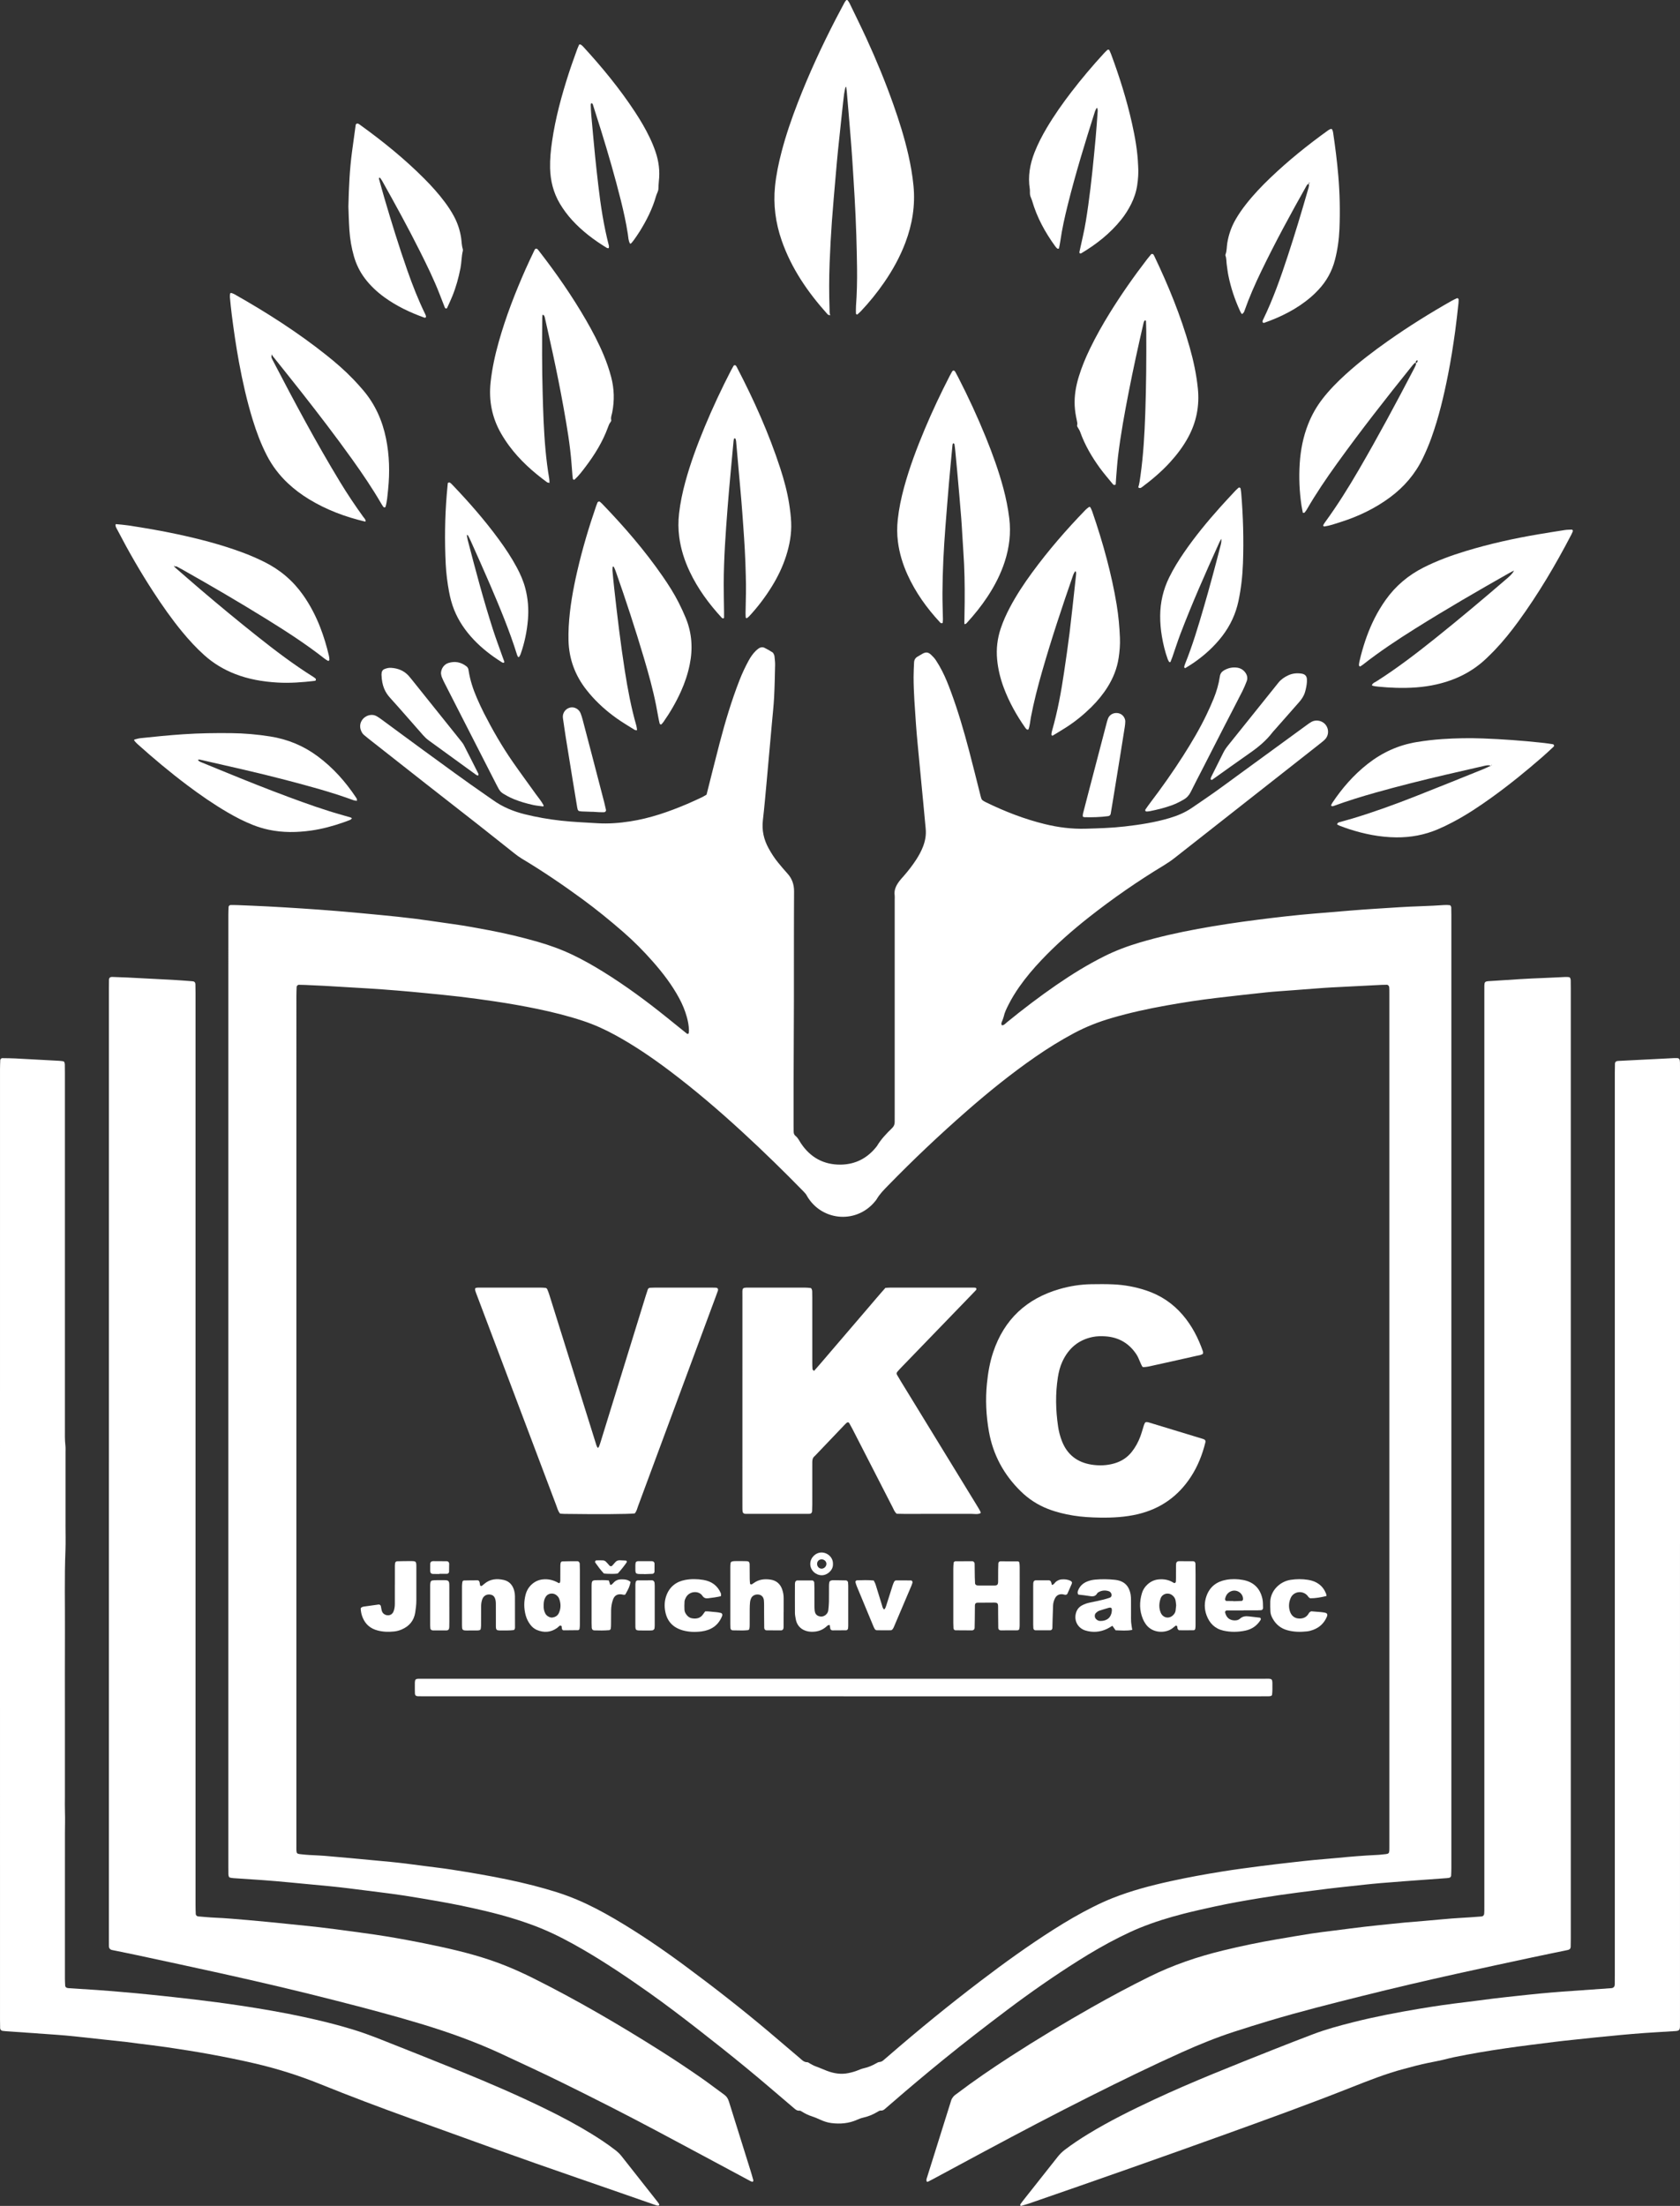<?xml version="1.0" encoding="UTF-8"?><svg id="a" xmlns="http://www.w3.org/2000/svg" viewBox="0 0 2106.82 2765.73"><rect x="0" y="0" width="2106.82" height="2765.73" fill="#333333" stroke="none"/><defs><style>.b{fill:#fff;stroke-width:0px;}</style></defs><path class="b" d="M886.07,996.29c5.55-21.95,10.75-43.05,16.24-64.07,7.04-26.92,14.98-53.56,25.11-79.5,3.26-8.35,7.05-16.45,11.34-24.32,2.47-4.51,5.31-8.75,9-12.36,1.14-1.11,2.36-2.16,3.67-3.06,2.26-1.55,4.85-1.96,7.29-.76,3.43,1.68,6.77,3.6,9.99,5.66.97.62,1.54,2,2.06,3.13.39.85.49,1.85.58,2.8.28,3.19.75,6.38.68,9.57-.31,13.75-.55,27.5-1.28,41.23-.58,10.85-1.81,21.67-2.77,32.49-2.16,24.21-4.29,48.42-6.52,72.62-1.49,16.24-2.9,32.49-4.77,48.69-1.45,12.58,1.12,24.14,7.14,35.1,3.55,6.46,7.52,12.65,12.23,18.32,3.68,4.43,7.31,8.9,11.22,13.12,5.98,6.46,8.59,13.99,8.53,22.73-.15,21.43-.15,42.86-.18,64.29-.03,24.63.05,49.26-.02,73.88-.09,33.58-.29,67.16-.39,100.74-.06,18.23-.01,36.46,0,54.69,0,2.56.04,5.12.08,7.67.03,2.01.66,3.93,2.21,5.13,3.17,2.45,4.69,6,6.79,9.19,11.87,17.91,28.7,27.18,50.07,26.91,18.65-.24,33.87-8.31,45.32-23.19,5.11-8.61,11.96-15.76,19.09-22.66,2.23-2.15,3.25-4.65,3.2-7.69-.04-2.56.02-5.12.02-7.68,0-90.52,0-181.03,0-271.55,0-1.6.2-3.23-.03-4.79-1.03-6.89,1.91-12.47,5.74-17.72,1.69-2.32,3.72-4.39,5.61-6.56,5.68-6.52,10.98-13.33,15.69-20.59,3.31-5.11,6.22-10.44,8.44-16.12,2.83-7.25,4.19-14.73,3.42-22.55-.93-9.55-1.76-19.1-2.67-28.65-1.42-14.96-2.87-29.92-4.31-44.88-1.1-11.46-2.22-22.91-3.27-34.38-.73-7.96-1.46-15.92-1.99-23.9-1.3-19.46-2.94-38.91-2.94-58.44,0-6.07.34-12.14.6-18.21.15-3.46,1.76-6.03,4.92-7.65,1.98-1.02,3.81-2.36,5.78-3.41,4.14-2.22,6.98-2,10.48,1.24,2.33,2.15,4.57,4.53,6.3,7.17,2.81,4.26,5.35,8.72,7.69,13.26,4.24,8.26,7.66,16.88,10.88,25.58,9.02,24.31,16.28,49.16,22.9,74.2,4.82,18.23,9.3,36.55,13.94,54.83.47,1.86.88,3.74,1.53,5.54.3.84.98,1.67,1.71,2.2,1.29.92,2.72,1.67,4.15,2.37,23.63,11.52,48.01,21,73.59,27.27,16.85,4.14,33.9,6.3,51.3,5.8,16.31-.47,32.62-.92,48.83-2.79,19.06-2.2,38.01-5.06,56.47-10.57,9.87-2.95,19.27-6.86,27.8-12.69,9.51-6.49,19.05-12.93,28.45-19.58,9.39-6.65,18.63-13.53,27.93-20.31,29.45-21.48,58.9-42.97,88.36-64.44,1.81-1.32,3.63-2.65,5.59-3.7,5.07-2.7,11.89-1.68,16.07,2.23,5.67,5.31,6.06,14.24.7,19.82-1.98,2.06-4.31,3.81-6.56,5.59-12.05,9.51-24.12,19-36.19,28.48-48.54,38.13-97.08,76.26-145.6,114.42-4.28,3.37-8.73,6.43-13.4,9.26-32.87,19.89-64.42,41.71-94.58,65.5-20.87,16.46-40.8,33.97-59.11,53.27-10.14,10.69-19.67,21.88-28.11,33.97-4.95,7.09-9.46,14.44-13.36,22.16-2.45,4.85-4.92,9.7-6.05,15.08-.26,1.24-.88,2.41-1.21,3.64-.63,2.34-2.74,4.48-1.08,7.17,2.86-.07,4.49-2.29,6.41-3.85,20.08-16.38,40.68-32.08,62.02-46.79,19.24-13.26,39.1-25.49,60.02-35.95,14.33-7.17,29.28-12.74,44.65-17.29,23.94-7.08,48.24-12.5,72.79-17.02,24.85-4.57,49.82-8.29,74.87-11.48,23.47-2.99,46.97-5.74,70.55-7.69,14.98-1.23,29.95-2.45,44.92-3.73,20.4-1.75,40.83-2.83,61.25-4.2,19.16-1.28,38.35-1.42,57.49-2.83,2.22-.16,4.47,0,6.69.19.51.04,1.09.69,1.4,1.21.32.52.46,1.22.48,1.84.08,2.88.13,5.75.13,8.63,0,398.53,0,797.06,0,1195.58,0,3.19-.14,6.38-.28,9.57-.05,1.22-1.25,2.46-2.38,2.64-.95.15-1.89.32-2.85.39-7.65.57-15.31,1.1-22.96,1.67-20.09,1.5-40.19,2.88-60.26,4.59-13.7,1.16-27.36,2.77-41.03,4.23-8.58.92-17.17,1.85-25.73,2.9-12.37,1.52-24.74,3.13-37.1,4.74-15.53,2.03-31.04,4.24-46.5,6.78-19.25,3.16-38.46,6.5-57.51,10.65-13.11,2.86-26.22,5.78-39.22,9.1-18.59,4.75-36.93,10.43-54.72,17.64-8.88,3.6-17.55,7.75-26.12,12.04-17.45,8.75-34.31,18.56-50.82,28.96-30.86,19.45-60.75,40.3-89.89,62.24-26.83,20.2-53.4,40.73-79.45,61.93-21.83,17.77-43.4,35.84-64.65,54.3-2.9,2.52-5.81,5.01-8.72,7.52-1.47,1.26-2.96,2.34-5.11,2.14-1.65-.15-3.03.8-4.41,1.64-5.51,3.34-11.36,5.77-17.68,7.18-2.78.62-5.5,1.67-8.12,2.84-10.26,4.56-20.97,5.38-31.95,4.03-5.12-.63-9.95-2.34-14.61-4.49-3.2-1.47-6.4-2.86-9.76-3.92-4.28-1.35-8.3-3.31-12.14-5.66-1.07-.66-2.34-1.6-3.42-1.49-3.35.35-5.32-1.7-7.52-3.56-19.76-16.76-39.33-33.74-59.35-50.18-20.51-16.84-41.31-33.35-62.27-49.63-19.45-15.1-39.05-30.01-59.15-44.25-26.88-19.05-54.19-37.45-82.68-54.04-16.87-9.82-34.1-18.98-52.12-26.48-10.02-4.17-20.31-7.74-30.64-11.09-13.99-4.53-28.21-8.27-42.53-11.64-18.99-4.46-38.07-8.44-57.29-11.76-14.17-2.44-28.35-4.89-42.56-7.1-10.42-1.62-20.9-2.89-31.37-4.25-12.68-1.64-25.37-3.26-38.06-4.8-7.93-.96-15.88-1.86-23.83-2.64-16.55-1.62-33.1-3.11-49.65-4.72-23.56-2.3-47.16-3.89-70.78-5.38-1.58-.1-3.17-.37-4.71-.75-.51-.13-1.06-.81-1.25-1.36-.32-.88-.47-1.86-.5-2.81-.07-2.88-.07-5.76-.07-8.63,0-357.27,0-714.54,0-1071.8,0-40.94,0-81.87.01-122.81,0-3.19.16-6.38.29-9.57.05-1.16,1.34-2.35,2.57-2.35,3.19,0,6.39,0,9.58.13,12.14.5,24.29.96,36.42,1.6,14.69.78,29.37,1.65,44.05,2.63,14.36.95,28.72,1.96,43.06,3.17,18.16,1.52,36.31,3.17,54.45,4.94,14.32,1.39,28.64,2.83,42.91,4.63,16.17,2.04,32.28,4.57,48.43,6.79,14.89,2.04,29.65,4.82,44.42,7.59,20.75,3.89,41.27,8.74,61.56,14.55,15.09,4.32,29.8,9.65,43.97,16.41,13.29,6.34,26.07,13.62,38.58,21.37,27.76,17.22,54.01,36.56,79.43,57.04,8.46,6.82,16.91,13.65,25.38,20.46.76.62,2.19.08,2.26-.78.1-1.27.29-2.54.26-3.8-.17-5.46-1.16-10.82-2.59-16.06-2.27-8.35-5.59-16.27-9.72-23.92-9.03-16.72-20.49-31.64-32.98-45.84-11.63-13.23-24.05-25.73-37.32-37.26-16.4-14.26-33.27-28.01-50.82-40.88-24.77-18.17-50.17-35.37-76.53-51.17-3-1.8-5.84-3.92-8.6-6.09-15.56-12.28-31.03-24.69-46.62-36.93-21.63-16.99-43.36-33.84-65.01-50.81-23.91-18.74-47.78-37.54-71.66-56.33-2.01-1.58-4-3.19-5.92-4.87-1.71-1.51-2.76-3.47-3.58-5.59-3.31-8.52,2.11-17.18,10.73-19.05,3.24-.7,6.42-.22,9.27,1.48,2.46,1.47,4.81,3.15,7.12,4.85,17.27,12.69,34.46,25.47,51.78,38.09,26.36,19.21,52.62,38.56,79.49,57.06,2.37,1.63,4.77,3.23,7.1,4.92,12.09,8.76,25.62,14.29,40.03,17.87,14.91,3.7,30,6.32,45.28,8.02,15.28,1.7,30.61,2.3,45.93,3.23,13.77.83,27.46-.23,41.09-2.36,24.83-3.86,48.32-12.03,71.32-21.81,6.18-2.62,12.26-5.48,18.34-8.32,2.01-.94,3.88-2.18,5.97-3.37ZM371.67,1780.12c0,50.85,0,101.7,0,152.55,0,126.97,0,253.93.01,380.9,0,12.23-.86,10.42,10.69,11.75,3.49.4,7.02.46,10.53.67,4.79.28,9.59.45,14.36.84,10.51.87,21.02,1.81,31.53,2.78,16.87,1.55,33.74,3.11,50.61,4.74,6.68.64,13.35,1.41,20.01,2.22,7.93.97,15.85,2.05,23.77,3.09,10.78,1.41,21.59,2.6,32.32,4.28,24,3.75,47.95,7.74,71.74,12.75,20.66,4.35,41.12,9.43,61.24,15.79,8.52,2.7,16.93,5.84,25.17,9.3,16.22,6.83,31.75,15.08,46.94,23.96,31.24,18.25,61.03,38.68,90.08,60.2,35.21,26.08,69.75,53.03,103.26,81.28,12.96,10.92,25.81,21.97,38.74,32.93,2.88,2.44,5.38,5.49,9.77,5.42,1.12-.02,2.24,1.12,3.38,1.7,2.28,1.16,4.47,2.57,6.86,3.4,4.83,1.69,9.46,3.85,14.23,5.66,8.79,3.35,17.83,4.83,27.27,2.83,4.09-.86,8.05-1.95,11.91-3.54,2.35-.97,4.76-1.94,7.23-2.49,5.37-1.18,10.33-3.27,15.09-5.97,1.37-.78,2.85-1.72,4.34-1.83,2.08-.16,3.64-.96,5.12-2.23,2.18-1.88,4.37-3.75,6.55-5.63,37.47-32.47,75.87-63.79,115.33-93.82,29.79-22.67,60.12-44.54,91.73-64.6,15.93-10.11,32.21-19.64,49.09-28.09,7.99-4,16.14-7.78,24.44-11.08,23.52-9.36,47.94-15.77,72.61-21.21,21.54-4.75,43.23-8.7,65.01-12.2,16.1-2.59,32.27-4.68,48.43-6.8,12.99-1.7,26.02-3.17,39.03-4.66,9.21-1.06,18.42-2.09,27.65-2.98,9.86-.95,19.75-1.63,29.61-2.61,16.23-1.61,32.48-2.92,48.77-3.71,1.6-.08,3.2-.13,4.79-.32,12.48-1.47,11.37.52,11.46-12.05.01-1.92,0-3.84,0-5.76,0-352.11,0-704.23,0-1056.34,0-3.2.01-6.4-.01-9.59-.01-1.28-.09-2.55-.18-3.83-.12-1.69-1.48-3.15-3-3.15-2.24,0-4.48.03-6.71.15-21.08,1.06-42.15,2.12-63.23,3.23-5.75.3-11.49.74-17.22,1.17-10.52.78-21.04,1.59-31.56,2.41-10.84.84-21.7,1.46-32.51,2.59-20.67,2.15-41.31,4.53-61.95,6.93-21.28,2.48-42.43,5.77-63.52,9.54-22.98,4.11-45.75,9.09-68.17,15.63-16.32,4.75-32.08,10.87-47.09,18.85-16.95,9.02-33.24,19.13-49.02,30.07-30,20.8-58.36,43.69-85.81,67.71-34.19,29.91-67.19,61.1-98.89,93.65-5.14,5.28-10.32,10.47-14.06,16.9-.48.82-1.11,1.56-1.71,2.31-22.55,28.16-64.47,25.6-83.83-3.31-.71-1.06-1.43-2.13-2-3.27-1.03-2.03-2.51-3.63-4.09-5.25-24.81-25.4-50.19-50.2-76.33-74.24-29.68-27.3-60.26-53.5-92.5-77.74-21.49-16.16-43.69-31.23-67.3-44.17-12.93-7.09-26.29-13.14-40.29-17.8-19.13-6.37-38.67-11.18-58.39-15.26-17.22-3.56-34.54-6.58-51.93-9.17-14.54-2.17-29.12-4.17-43.72-5.91-14.6-1.74-29.24-3.12-43.88-4.57-11.45-1.13-22.91-2.19-34.38-3.13-12.11-.99-24.23-1.9-36.35-2.66-18.83-1.19-37.66-2.27-56.49-3.34-7.98-.45-15.97-.76-23.96-1.11-2.55-.11-5.11-.15-7.67-.18-1-.01-2.56,1.42-2.6,2.42-.15,3.83-.33,7.66-.33,11.49-.02,177.18-.01,354.35-.01,531.53Z"/><path class="b" d="M136.56,1834.05c0-198.29,0-396.58,0-594.86,0-3.52,0-7.04.1-10.55.07-2.73,1.35-3.86,4.34-3.77,6.39.19,12.79.41,19.17.73,18.84.94,37.69,1.89,56.52,2.93,8.3.46,16.58,1.14,24.87,1.76,2.2.16,3.43,1.46,3.51,3.74.12,3.51.15,7.03.15,10.55,0,154.79,0,309.59,0,464.38,0,226.43,0,452.86.01,679.28,0,3.83.11,7.67.26,11.5.06,1.64,1.42,2.89,3.14,3.02,7.01.56,14.01,1.29,21.03,1.58,13.74.57,27.43,1.86,41.13,3.01,16.24,1.36,32.46,3.07,48.68,4.69,13.68,1.37,27.36,2.72,41.01,4.29,12.38,1.43,24.73,3.12,37.09,4.74,6.34.83,12.66,1.77,19,2.61,18.07,2.37,36.04,5.36,53.95,8.68,14.45,2.67,28.86,5.58,43.22,8.72,27.19,5.94,54.08,13.02,79.96,23.38,11.86,4.74,23.52,10.05,34.95,15.76,54.39,27.17,106.85,57.75,158.25,90.19,18.12,11.44,35.97,23.28,53.53,35.55,9.44,6.59,18.53,13.66,27.88,20.37,3.03,2.18,4.69,4.94,5.78,8.47,8.89,28.7,17.94,57.35,26.91,86.02,1.33,4.26,2.57,8.55,3.75,12.86.13.47-.34,1.15-.66,1.66-.1.15-.62.13-.92.05-.61-.16-1.23-.36-1.79-.64-1.43-.72-2.83-1.49-4.23-2.25-37.2-19.93-74.35-39.92-111.6-59.76-40.35-21.49-81.1-42.21-122.13-62.35-24.38-11.97-49.06-23.35-73.67-34.84-33.08-15.45-67.36-27.67-102.29-38.22-34.58-10.45-69.51-19.58-104.48-28.56-48.59-12.49-97.45-23.89-146.43-34.75-34.63-7.68-69.32-15.07-103.99-22.53-10.31-2.22-20.66-4.26-30.99-6.39-.93-.19-1.95-.31-2.74-.78-.75-.45-1.47-1.22-1.83-2.01-.38-.83-.4-1.87-.42-2.81-.06-2.88-.04-5.76-.04-8.63,0-198.93,0-397.86,0-596.78h-.03Z"/><path class="b" d="M1969.87,1834.61c0,198.61,0,397.21,0,595.82,0,3.52-.03,7.04-.14,10.55-.06,2.06-1.34,3.41-3.55,3.87-15.02,3.13-30.05,6.16-45.05,9.37-30.93,6.63-61.86,13.25-92.75,20.08-40.25,8.9-80.39,18.26-120.38,28.26-38.75,9.69-77.48,19.44-115.77,30.87-15,4.48-29.94,9.17-44.83,14-22.21,7.21-43.81,16.02-65.1,25.58-38.79,17.42-76.97,36.11-114.97,55.16-44.58,22.35-88.7,45.59-132.66,69.14-21.7,11.62-43.35,23.34-65.02,35-1.69.91-3.38,1.82-5.11,2.63-.77.36-1.86,1.01-2.44-.03-.4-.73-.27-1.8-.21-2.71.04-.62.35-1.22.55-1.83,9.95-31.72,19.89-63.43,29.84-95.15.38-1.22.68-2.5,1.29-3.6.76-1.36,1.72-2.66,2.78-3.8.86-.92,2-1.59,3.01-2.36,21.91-16.64,44.63-32.12,67.73-47.06,33.57-21.71,67.84-42.26,102.62-61.96,23.64-13.4,47.61-26.19,71.98-38.24,29.35-14.52,60.16-24.99,91.94-32.7,22.37-5.42,44.87-10.2,67.56-14.02,14.18-2.39,28.34-4.89,42.55-7.1,9.79-1.52,19.64-2.65,29.47-3.9,12.68-1.62,25.36-3.28,38.06-4.77,10.48-1.23,20.98-2.25,31.47-3.35,6.36-.67,12.71-1.37,19.08-1.93,15.92-1.4,31.87-2.55,47.78-4.13,15.6-1.55,31.26-2.01,46.87-3.37.64-.06,1.27-.11,1.91-.19,1.5-.18,2.75-1.61,2.88-3.33.09-1.27.17-2.55.18-3.83.03-2.56.01-5.12.01-7.67,0-93.39,0-186.77,0-280.16v-862.54c0-.32,0-.64,0-.96.26-15.67-2.13-13.52,13.51-14.61,20.42-1.42,40.83-2.74,61.29-3.48,8.95-.32,17.89-.86,26.83-1.25,1.59-.07,3.2.03,4.77.26.51.07,1.14.72,1.35,1.25.35.87.55,1.85.58,2.79.09,3.52.09,7.03.09,10.55,0,198.29,0,396.57,0,594.86Z"/><path class="b" d="M2106.81,1936.4v241.78c0,117.69,0,235.39,0,353.08,0,3.2.04,6.4-.04,9.59-.1,4.34-1.19,5.39-5.85,5.68-12.77.81-25.54,1.49-38.3,2.39-9.89.69-19.76,1.56-29.63,2.45-10.51.95-21,1.99-31.5,3.06-9.86,1-19.71,2.06-29.56,3.13-7.31.79-14.62,1.53-21.91,2.46-20.61,2.62-41.25,5.08-61.8,8.07-21.82,3.18-43.58,6.8-65.18,11.26-4.69.97-9.3,2.28-13.97,3.35-5.9,1.34-11.84,2.49-17.77,3.66-10.33,2.04-20.51,4.88-30.7,7.58-22.91,6.08-44.89,14.82-66.88,23.52-51.12,20.22-102.8,38.93-154.5,57.58-82.67,29.82-165.59,58.92-248.64,87.63-3.31,1.14-6.69,2.05-10.06,3.03-.24.07-.78-.14-.84-.32-.16-.52-.39-1.27-.15-1.61,1.46-2.1,3.01-4.13,4.6-6.14,14.08-17.81,28.21-35.59,42.25-53.43,2.59-3.29,5.48-6.18,8.82-8.73,9.42-7.18,19.27-13.71,29.38-19.88,26.51-16.19,54.29-29.91,82.39-43.05,48.97-22.88,99.25-42.6,149.43-62.58,16.62-6.62,33.33-13.05,50.05-19.43,16.45-6.27,33.42-10.82,50.47-15.13,27.29-6.9,54.92-12.15,82.65-16.82,19.54-3.29,39.16-6.12,58.85-8.41,11.11-1.29,22.19-2.91,33.29-4.27,9.2-1.13,18.42-2.13,27.63-3.13,10.49-1.14,20.97-2.28,31.47-3.29,9.55-.91,19.11-1.73,28.67-2.43,20.09-1.47,40.18-2.84,60.28-4.27.95-.07,1.98-.1,2.81-.49.78-.37,1.57-1.08,1.96-1.84.41-.81.47-1.85.49-2.79.06-3.84.06-7.68.06-11.51,0-377.07,0-754.14,0-1131.2,0-3.84.06-7.67.17-11.51.05-1.73,1.3-2.95,2.99-3.14.32-.04.63-.11.95-.12,23.31-1.19,46.63-2.38,69.94-3.55,1.59-.08,3.19,0,4.79.03,1.14.03,2.4,1.26,2.55,2.43.12.95.29,1.9.31,2.85.05,2.56.04,5.12.04,7.68,0,103.94,0,207.88,0,311.82v284.96Z"/><path class="b" d="M82.14,1911.39c0,10.87.36,21.76-.07,32.62-1.35,34.21-.47,68.43-.64,102.64-.17,34.22-.04,68.45-.04,102.67,0,34.22,0,68.45,0,102.67,0,6.72-.18,13.44.06,20.15.31,8.62-.02,17.23-.03,25.84-.07,60.77-.04,121.54-.02,182.32,0,3.19.19,6.38.35,9.56.05,1.1,1.4,2.4,2.49,2.57.63.1,1.25.26,1.89.3,11.81.76,23.62,1.44,35.42,2.28,10.21.72,20.4,1.6,30.6,2.44,6.05.5,12.11,1.02,18.16,1.59,7,.66,14,1.33,20.99,2.08,17.48,1.88,34.98,3.63,52.44,5.76,19.04,2.32,38.07,4.75,57.03,7.61,26.86,4.04,53.64,8.6,80.21,14.35,20.63,4.47,41.1,9.46,61.29,15.63,11.94,3.65,23.63,7.96,35.22,12.54,33.3,13.14,66.57,26.36,99.73,39.83,36.43,14.8,72.53,30.37,107.85,47.68,19.24,9.43,38.16,19.46,56.44,30.68,10.36,6.36,20.49,13.06,30.11,20.52,2.8,2.17,5.37,4.49,7.57,7.29,15.22,19.36,30.49,38.68,45.74,58.02.4.5.75,1.03,1.11,1.56.52.76,1.13,1.79.34,2.39-.61.46-1.86.42-2.7.18-2.45-.71-4.85-1.62-7.26-2.46-30.79-10.7-61.55-21.5-92.38-32.09-70.43-24.2-140.39-49.71-210.43-74.97-37.58-13.55-74.96-27.67-112.01-42.63-26.73-10.79-54.12-19.43-82.2-25.94-19-4.41-38.1-8.25-57.28-11.75-17.62-3.21-35.31-5.92-53.01-8.56-11.7-1.74-23.46-3.06-35.19-4.57-5.07-.65-10.14-1.41-15.22-1.97-21.61-2.38-43.21-4.75-64.83-7.04-7.95-.84-15.91-1.53-23.88-2.11-21.05-1.53-42.1-2.96-63.16-4.44-1.27-.09-2.54-.25-3.81-.42-1.49-.19-2.83-1.67-2.87-3.32-.09-3.52-.15-7.03-.15-10.55C0,2336.92,0,2141.49,0,1946.06s0-403.65.01-605.48c0-3.83.17-7.66.31-11.49.04-1.17,1.37-2.41,2.53-2.4,5.43.09,10.87.08,16.29.36,18.21.92,36.41,1.94,54.61,2.95,1.9.11,3.81.3,5.69.64.51.09,1.1.75,1.31,1.29.34.87.53,1.86.55,2.8.08,3.52.09,7.04.09,10.55,0,148.41,0,296.82.01,445.24,0,7.35-.22,14.7.63,22.04.33,2.84.13,5.75.13,8.63,0,30.07,0,60.13,0,90.2h-.02Z"/><path class="b" d="M1041.03,395.07c-1.38.21-2.56-.31-3.43-1.28-24.56-27.36-45.14-57.18-57.32-92.24-7.67-22.07-10.7-44.72-8.35-67.99,1.48-14.66,4.52-29.04,8.23-43.29,5.49-21.07,12.6-41.6,20.46-61.87,13.88-35.8,29.98-70.6,47.59-104.71,3.52-6.82,7.15-13.58,10.77-20.34.59-1.11,1.35-2.16,2.2-3.07.29-.31,1.42-.38,1.63-.12.99,1.22,1.95,2.52,2.63,3.93,7.09,14.68,14.31,29.3,21.13,44.11,12.44,27.01,23.73,54.51,33.67,82.55,7.37,20.8,13.99,41.82,18.89,63.37,2.91,12.8,5.17,25.7,6.44,38.76,2.4,24.66-1.47,48.43-10.23,71.51-6.73,17.74-15.83,34.21-26.59,49.79-8.73,12.65-18.38,24.58-28.92,35.77-1.31,1.39-2.77,2.63-4.17,3.93-.56.53-1.15.55-1.73.01-.21-.19-.52-.44-.52-.67-.01-3.18-.17-6.38.07-9.55,1.15-15.64,1.5-31.3,1.32-46.97-.17-14.07-.51-28.13-.94-42.2-.94-31.33-3.01-62.6-5.01-93.87-1.28-20.1-3.12-40.16-4.74-60.24-.69-8.6-1.44-17.2-2.19-25.8-.16-1.87-.48-3.73-.76-5.83-.56.49-.96.67-1.01.92-.58,2.81-1.27,5.61-1.62,8.45-.92,7.3-1.72,14.61-2.5,21.92-1.74,16.21-3.49,32.42-5.14,48.64-1,9.86-1.86,19.74-2.71,29.61-1.69,19.75-3.53,39.49-4.94,59.26-1.23,17.22-2.15,34.47-2.83,51.72-.77,19.49-.74,39-.1,58.51.08,2.54-.21,5.13.98,7.53l-.26-.24Z"/><path class="b" d="M1775.64,454.9c-.59.14-1.36.1-1.74.46-1.16,1.09-2.22,2.3-3.22,3.54-32.25,40.11-64,80.61-94.07,122.4-13.45,18.69-26.38,37.71-37.9,57.67-.79,1.36-1.77,2.63-2.81,3.81-.29.32-1.13.15-2,.24-.6-3.09-1.33-6.2-1.79-9.34-2.57-17.46-3.32-35.02-2.18-52.61,1.1-16.98,4.34-33.56,10.65-49.47,4.51-11.38,10.46-21.88,17.95-31.55,8.64-11.16,18.52-21.15,28.94-30.63,16.82-15.3,34.86-29.05,53.44-42.12,25.89-18.22,52.73-34.97,80.3-50.54,1.93-1.09,4-1.95,6.02-2.89.69-.32,1.99.72,1.97,1.55-.04,1.6,0,3.2-.19,4.78-1.34,11.75-2.53,23.52-4.15,35.23-2.5,18.04-5.32,36.04-8.85,53.92-5.33,26.98-11.63,53.71-20.97,79.64-3.14,8.73-6.75,17.25-10.79,25.6-9.53,19.69-23.34,35.8-40.82,48.8-18.91,14.05-39.89,24.07-62.29,31.16-6.68,2.12-13.3,4.53-20.29,5.53-.44.06-1.02-.45-1.44-.82-.14-.12-.03-.64.09-.92.25-.58.56-1.14.9-1.68.52-.81,1.07-1.59,1.63-2.37,15.28-20.94,28.98-42.91,42.01-65.29,24.12-41.44,46.79-83.67,68.97-126.18.89-1.7,1.8-3.4,2.48-5.18.31-.82.08-1.85.1-2.78.31.05.76.26.9.13.9-.83,1.59-1.79,1.18-3.11-.03-.1-.65-.19-.81-.05-.94.79-1.99,1.59-1.23,3.08Z"/><path class="b" d="M341.34,444.08c-.78,1.43-1.35,2.93-.72,4.55.46,1.19,1.05,2.33,1.64,3.47,26.87,51.61,54.25,102.95,84.49,152.69,8.97,14.76,18.59,29.09,28.7,43.1,1.25,1.74,3.06,3.2,3.11,5.62-.3.15-.62.46-.86.4-24.72-5.85-48.28-14.65-70.05-27.91-9.59-5.84-18.55-12.49-26.73-20.2-10.81-10.19-19.65-21.84-26.42-35.06-7.32-14.27-12.93-29.22-17.62-44.52-7.23-23.56-12.65-47.55-17.12-71.78-3.65-19.81-6.55-39.74-9.1-59.72-.93-7.29-1.63-14.61-2.33-21.93-.15-1.56.04-3.17.26-4.73.05-.34,1.03-.91,1.4-.79,1.5.48,3,1.05,4.37,1.83,40.13,22.7,78.89,47.47,115.01,76.21,11.77,9.36,23.12,19.22,33.55,30.07,4.43,4.61,8.72,9.36,12.85,14.24,14.77,17.49,23.76,37.76,28.31,60.08,4.32,21.17,4.81,42.52,2.64,63.96-.74,7.31-1.23,14.66-3.21,21.78-.11.39-.94.63-1.48.8-.21.07-.6-.18-.81-.39-.45-.43-.91-.89-1.25-1.41-.71-1.06-1.36-2.17-2-3.27-11.09-19.1-23.5-37.34-36.33-55.29-20.47-28.62-41.87-56.53-63.6-84.18-11.26-14.33-22.71-28.52-34.04-42.79-1.16-1.47-2.77-2.73-2.73-4.89-.24.11-.46.21-.68.31.25-.09.51-.19.76-.28Z"/><path class="b" d="M680.27,394.8c-.09,1.29-.25,2.55-.26,3.82-.26,31.64-.4,63.28.53,94.91.34,11.5.64,23,1.17,34.49,1.13,24.27,2.95,48.48,7.11,72.46.26,1.53.17,3.12.26,4.97-1.3-.33-2.37-.32-3.06-.83-17.87-13.1-34.28-27.75-47.51-45.67-3.6-4.87-6.95-9.97-9.98-15.21-11.59-20.02-15.76-41.6-13.27-64.58,1.87-17.21,5.55-34.03,10.24-50.67,8.86-31.44,20.68-61.78,33.89-91.61,3.49-7.88,7.26-15.65,10.95-23.44,1.05-2.22,2.74-2.27,4.42-.26.2.24.41.49.61.74.39.5.78,1.01,1.17,1.52,21.19,27.3,40.84,55.64,58.18,85.55,8.34,14.38,16.04,29.1,22.45,44.47,3.69,8.85,6.8,17.9,9.25,27.19,3.91,14.81,4.28,29.65,1.3,44.64-.61,3.09-2.02,6.07-1.19,9.4.19.76-.36,1.92-.93,2.6-1.7,2.02-2.45,4.46-3.33,6.85-6.57,17.87-16.45,33.87-27.88,48.96-4.23,5.59-8.44,11.23-13.65,16-.56.51-1.17.52-1.76.03-.22-.18-.51-.41-.55-.66-.21-1.25-.39-2.51-.49-3.78-.39-4.78-.77-9.55-1.12-14.33-1.77-23.94-5.83-47.56-10.05-71.15-4.11-22.96-8.72-45.82-13.64-68.62-3.24-14.99-6.62-29.95-9.98-44.91-.2-.9-.66-1.8-1.2-2.55-.22-.31-.99-.22-1.69-.33Z"/><path class="b" d="M1427.4,611.2c1.58-4.89,2.16-9.97,2.86-15.03,3.62-26,5.09-52.15,5.99-78.36,1.17-34.19,1.46-68.39,1.23-102.6-.03-4.15-.24-8.3-.35-12.45-.02-.83-.43-1.19-1.27-.98-.28.07-.64.24-.74.47-.39.85-.81,1.71-1.02,2.61-6.61,28.65-12.92,57.37-18.55,86.22-5.21,26.66-10.11,53.39-13.39,80.37-1.08,8.88-1.64,17.82-2.4,26.73-.27,3.17-.43,6.35-.63,9.34-1.57.96-2.65.58-3.54-.51-5.44-6.7-11.16-13.18-16.23-20.15-10.18-14.01-18.91-28.86-24.74-45.28-.73-2.07-2.05-3.94-3.12-5.88-.46-.83-1.01-1.55-.7-2.63.55-1.91.07-3.76-.35-5.66-1.37-6.25-2.45-12.54-2.74-18.95-.56-12.29,1.51-24.19,5.05-35.9,3.72-12.27,8.63-24.06,14.22-35.58,7.4-15.26,15.72-30.01,24.64-44.42,14.48-23.4,30.24-45.91,47.02-67.71,1.56-2.02,3.21-3.97,4.85-5.93.8-.96,2.58-.63,3.23.56.31.56.61,1.12.89,1.69,17.65,36.97,33.13,74.79,44.32,114.27,4.8,16.94,8.47,34.09,10.25,51.65,2.19,21.65-1.74,41.97-12.1,61.1-6.28,11.61-14.19,22.02-23.07,31.72-10.62,11.6-22.6,21.67-35.17,31.06-1.39,1.04-2.81,1.44-4.26.09l-.18.13Z"/><path class="b" d="M935.29,722.73c-.51-24.49-1.81-43.95-3.2-63.41-.8-11.16-1.57-22.32-2.53-33.47-2.08-24.2-4.27-48.4-6.44-72.6-.08-.94-.38-1.86-.63-2.77-.2-.71-.76-1.03-1.51-.84-.22.06-.47.38-.53.62-.23.92-.46,1.85-.55,2.8-2.51,27.7-5.27,55.38-7.42,83.1-2.47,31.87-4.82,63.77-4.88,95.77-.02,11.51.26,23.02.39,34.52.03,2.55.02,5.1.01,7.65,0,.77-.42,1.18-1.22,1.18-.29,0-.59-.1-.86-.22-.28-.13-.58-.3-.79-.52-16.13-17.49-30.11-36.48-40.29-58.08-6.44-13.67-11.02-27.91-13.02-42.95-1.31-9.89-1.37-19.75-.24-29.65,1.52-13.37,4.29-26.49,7.81-39.46,6.47-23.79,15.05-46.84,24.5-69.58,9.94-23.92,20.95-47.35,32.82-70.37,1.02-1.99,2.16-3.91,3.27-5.85.62-1.08,2.46-.95,3.16.2.33.55.67,1.09.97,1.66,21.3,40.88,40.12,82.83,54.41,126.72,4.75,14.6,8.77,29.42,11.15,44.61,1.18,7.57,2.15,15.21,2.5,22.86.67,14.52-1.93,28.65-6.35,42.46-4.31,13.47-10.41,26.11-17.83,38.12-8.26,13.37-17.71,25.83-28.4,37.35-.86.92-1.9,1.68-2.91,2.45-.17.13-.61-.02-.88-.15-.24-.12-.58-.37-.59-.57-.12-1.9-.29-3.81-.24-5.71.46-16.94.76-33.88.31-45.84Z"/><path class="b" d="M1209.34,782.56c.14-9.27.34-18.54.42-27.8.17-21.11-.16-42.2-1.67-63.27-1.01-14.03-1.58-28.09-2.67-42.12-1.45-18.8-3.19-37.58-4.85-56.37-.81-9.23-1.7-18.46-2.59-27.69-.28-2.86-.62-5.71-1.07-8.54-.06-.4-.88-.72-1.39-1-.09-.05-.5.26-.58.47-.22.59-.43,1.21-.49,1.83-1.49,15.91-3.05,31.82-4.42,47.74-1.56,18.15-2.99,36.32-4.4,54.48-2.16,27.74-3.6,55.52-3.74,83.34-.06,10.87.4,21.74.59,32.6.03,1.58-.12,3.18-.37,4.74-.04.24-1.1.53-1.62.43-.57-.11-1.16-.55-1.57-1-16.66-17.91-30.76-37.57-40.9-59.94-5.97-13.18-10.14-26.88-11.98-41.28-1.18-9.26-1.2-18.48-.2-27.74,1.48-13.7,4.3-27.13,7.92-40.42,6.82-25.03,15.97-49.23,26-73.11,9.54-22.7,20.07-44.94,31.34-66.83.88-1.7,1.81-3.38,2.77-5.04,1.19-2.08,2.95-1.92,4.24.4,1.24,2.24,2.44,4.5,3.61,6.77,12.58,24.46,24.11,49.4,34.47,74.88,8.55,21.03,16.28,42.36,22.14,64.32,3.3,12.36,5.82,24.87,7.37,37.6,2.25,18.44.03,36.34-5.62,53.93-5.12,15.95-12.76,30.66-21.98,44.58-7.6,11.49-16.26,22.16-25.53,32.34-.82.9-1.69,1.96-3.2,1.44l-.03.23Z"/><path class="b" d="M1898.69,715.37c-1.98,1.01-4.01,1.95-5.94,3.05-39.51,22.36-78.78,45.13-117.26,69.24-22.77,14.26-45.17,29.07-66.33,45.68-1,.79-2.08,1.49-3.15,2.17-.22.14-.73.13-.88-.03-.4-.4-.98-.93-.95-1.38.08-1.59.29-3.18.63-4.74.53-2.5,1.17-4.98,1.81-7.46,4.21-16.13,9.66-31.8,17.19-46.71,4.04-8.01,8.66-15.66,13.85-22.98,12.46-17.58,28.43-31.01,47.64-40.72,16.89-8.54,34.58-15.01,52.64-20.51,30.31-9.23,61.2-16.03,92.43-21.28,10.72-1.8,21.44-3.54,32.18-5.17,2.82-.43,5.72-.37,8.58-.53.77-.04,1.62,1.34,1.3,2.09-.64,1.46-1.23,2.95-1.97,4.37-19.68,37.76-41.31,74.34-66.41,108.78-9.24,12.67-19.05,24.88-29.91,36.22-3.32,3.46-6.76,6.8-10.23,10.12-17.58,16.79-38.57,27.02-62.11,32.44-16.96,3.91-34.16,4.86-51.47,4.34-7.34-.22-14.69-.72-22.01-1.46-6.69-.67-8.15-1.31-7.75-2.18,1.16-2.54,3.78-3.3,5.86-4.62,25.95-16.5,50.28-35.21,74.25-54.4,29.96-23.98,59.31-48.7,88.41-73.73,3.61-3.1,7.31-6.11,9.62-10.62Z"/><path class="b" d="M218.56,710.64c10.63,9.21,21.21,18.48,31.9,27.62,23.83,20.35,47.98,40.31,72.52,59.8,22.54,17.9,45.47,35.27,69.89,50.59,1.07.67,2.12,1.44,3.02,2.32.32.32.22,1.13.19,1.71-.01.24-.3.53-.53.68-.26.17-.6.24-.91.28-15.58,1.9-31.2,3.03-46.89,2.11-18.27-1.07-36.15-4.12-53.32-10.87-14.15-5.56-26.9-13.26-38.21-23.41-10.02-8.99-19.1-18.86-27.66-29.24-13.25-16.06-25.14-33.09-36.48-50.51-16.23-24.94-31.03-50.71-44.74-77.11-1.02-1.96-2.38-3.79-2.51-6.13-.05-.82.24-1.38,1.06-1.3,5.07.5,10.16.85,15.19,1.62,20.54,3.13,41.01,6.63,61.33,10.99,27.51,5.91,54.71,12.92,81.15,22.7,9.61,3.55,18.99,7.59,28.15,12.16,19.55,9.75,35.71,23.46,48.33,41.34,8.9,12.61,15.95,26.19,21.53,40.55,4.52,11.64,8.11,23.57,10.93,35.73.36,1.55.51,3.15.59,4.74.02.49-.47,1.05-.85,1.47-.15.17-.69.18-.92.05-1.37-.8-2.78-1.54-4.02-2.52-23.42-18.4-48.41-34.51-73.69-50.17-34.79-21.54-70.14-42.14-105.79-62.23-1.95-1.1-3.9-2.18-5.9-3.17-1.22-.61-2.46-.42-3.56.35.45-.59,1.46-1.19-.06-1.64.1.49.2.99.29,1.48Z"/><path class="b" d="M799.24,915.21c-1.27.62-2.48.39-3.61-.31-5.7-3.55-11.48-6.97-17.07-10.69-13.09-8.73-25.11-18.74-35.68-30.43-2.57-2.84-5.03-5.8-7.41-8.81-14.34-18.18-21.94-38.84-22.53-62-.15-5.75-.03-11.52.27-17.26,1.24-23.71,5.48-46.98,10.81-70.07,6.33-27.44,14.35-54.4,23.53-81.02.52-1.51,1.11-3,1.7-4.49.48-1.22,2.25-1.75,3.15-.96.96.85,1.95,1.66,2.83,2.58,27.36,28.35,53.08,58.07,75.55,90.5,7.47,10.78,14.55,21.83,20.47,33.55,3.17,6.27,6.13,12.67,8.8,19.17,7.76,18.92,8.95,38.44,4.87,58.39-2.38,11.65-6.13,22.85-11.03,33.66-6.08,13.44-13.43,26.16-21.92,38.22-.73,1.03-1.61,1.96-2.48,2.89-.18.19-.66.32-.88.22-.49-.25-1.19-.58-1.3-1.01-.58-2.16-1.04-4.35-1.46-6.55-1.08-5.65-2.03-11.33-3.16-16.96-3.96-19.77-9.34-39.18-15.07-58.49-10.91-36.79-22.86-73.24-35.59-109.44-.63-1.8-1.49-3.51-2.3-5.24-.08-.18-.56-.24-.85-.23-.22.01-.61.22-.62.37-.1,1.58-.32,3.17-.18,4.73.66,7.33,1.36,14.65,2.17,21.96,3.84,34.64,7.97,69.25,13.35,103.7,3.61,23.07,7.93,46,14.38,68.48.52,1.82.64,3.76.94,5.64,0,0,.3-.09.3-.09Z"/><path class="b" d="M1349.05,716.39c-.33.04-.83-.02-.93.15-.79,1.34-1.7,2.67-2.21,4.12-13.95,40.15-27.36,80.46-39.08,121.33-5.37,18.74-10.24,37.6-13.92,56.77-1.02,5.31-1.24,10.8-3.24,15.93-.64,0-1.38.22-1.79-.05-.77-.51-1.47-1.24-2.01-2.01-11.06-15.76-20.4-32.44-27.15-50.53-4.27-11.45-7.13-23.23-8.26-35.37-1.23-13.21.29-26.15,4.51-38.77,3.05-9.12,7-17.83,11.48-26.33,8.08-15.3,17.6-29.69,27.8-43.62,20.43-27.9,43.03-53.97,67.09-78.78,1.31-1.35,2.86-2.5,4.4-3.59.32-.22,1.46.07,1.65.44.9,1.68,1.72,3.41,2.34,5.21,6.78,19.64,12.94,39.46,18.23,59.56,4.96,18.86,9.22,37.87,12.38,57.12,2.28,13.9,3.59,27.89,4.13,41.95.32,8.33-.36,16.63-1.6,24.85-1.97,13.14-6.79,25.25-13.83,36.5-5.79,9.26-12.7,17.62-20.46,25.29-9.58,9.47-19.98,17.93-31.29,25.23-5.63,3.63-11.42,7.03-17.15,10.51-.23.14-.79.11-.91-.05-.34-.46-.79-1.05-.73-1.54.18-1.58.45-3.17.89-4.7,6.89-24.01,11.39-48.52,15.02-73.19,2.42-16.44,4.86-32.87,6.9-49.36,2.43-19.66,4.44-39.37,6.64-59.06.46-4.13.97-8.25,1.35-12.39.17-1.87.65-3.79-.26-5.62Z"/><path class="b" d="M726.35,55.75c.89.08,1.64-.07,2.09.24,1.04.71,2.03,1.55,2.89,2.48,23.61,25.7,45.75,52.59,64.94,81.8,6.85,10.43,13.22,21.14,18.59,32.43,2.75,5.78,5.21,11.67,7.26,17.74,4.05,11.99,5.61,24.25,4.11,36.86-.38,3.16-.38,6.35-.53,9.5-.15,3.03-2.09,5.94-2.95,8.98-4.46,15.84-11.81,30.34-20.44,44.25-1.18,1.9-2.45,3.75-3.69,5.61-5.64,8.38-7.91,10.81-8.55,9.72-2.13-3.64-2.1-7.84-2.72-11.86-2.19-14.23-5.29-28.27-8.77-42.23-7.34-29.47-15.81-58.63-24.8-87.64-3.22-10.38-6.51-20.73-9.83-31.08-.36-1.12-.46-2.53-1.83-3.08-.22-.09-.72-.02-.78.12-.25.57-.54,1.2-.52,1.8.16,4.15.26,8.31.64,12.45,1.57,17.51,3.15,35.03,4.88,52.52,1.2,12.09,2.6,24.15,3.99,36.22,2.93,25.43,6.84,50.68,13.26,75.5.22.85-.02,1.84-.13,2.75-.02.16-.45.42-.66.4-.62-.08-1.32-.13-1.83-.45-15.91-9.69-30.69-20.8-43.33-34.59-5.85-6.38-11.01-13.28-15.45-20.72-8.23-13.81-11.97-28.83-12.34-44.78-.26-11.22.86-22.36,2.47-33.44,4.22-29.2,11.97-57.55,21.03-85.56,3.25-10.03,6.91-19.93,10.44-29.87.74-2.09,1.74-4.08,2.59-6.04Z"/><path class="b" d="M1427.28,207.28c.64,9.08.02,17.06-1.16,24.97-1.23,8.26-3.86,16.15-7.61,23.64-3.45,6.88-7.54,13.36-12.35,19.37-13.98,17.46-31.23,31.04-50.35,42.39-.43.26-1.36.26-1.67-.03-.38-.36-.59-1.2-.47-1.75,1.41-6.56,2.85-13.11,4.35-19.65,2.93-12.79,4.86-25.75,6.69-38.73,3.98-28.18,6.68-56.51,9.32-84.84,1.04-11.14,1.75-22.31,2.54-33.47.09-1.23-.31-2.49-.54-3.72,0-.03-.77-.05-.85.09-.73,1.37-1.57,2.72-2.04,4.19-12.3,38.69-24.23,77.48-34.05,116.89-3.79,15.2-7.26,30.47-9.42,46.01-.4,2.84-1.03,5.65-1.59,8.47-.05.26-.32.66-.49.67-.6.01-1.38.09-1.77-.24-.95-.82-1.81-1.79-2.55-2.81-12.66-17.47-22.92-36.15-28.93-57-.7-2.44-2.05-4.72-2.53-7.18-.48-2.46.03-5.1-.37-7.58-2.54-15.95.15-31.18,5.99-46.03,4.23-10.74,9.54-20.93,15.42-30.84,9.32-15.69,19.81-30.59,30.93-45.04,12.88-16.74,26.5-32.85,40.8-48.39,1.29-1.41,2.7-2.7,4.08-4.03.68-.66,2.16-.52,2.49.23.79,1.74,1.65,3.46,2.31,5.25,10.47,28.2,19.47,56.84,26.07,86.21,4,17.8,7.11,35.75,7.73,52.97Z"/><path class="b" d="M436.91,258.93c.61-25.96,1.68-47.02,4.45-67.96,1.51-11.4,3.1-22.79,4.68-34.18.24-1.72,2.12-2.42,3.65-1.46.27.17.57.29.83.48.53.36,1.03.75,1.55,1.12,28.29,20.41,55.34,42.31,80,67.06,9.26,9.29,18.03,19.02,25.87,29.55,4.2,5.65,8.06,11.52,11.39,17.73,4.57,8.53,7.54,17.57,8.97,27.16.7,4.73.65,9.57,2.12,14.19.18.56.15,1.26,0,1.84-1.74,7.17-1.57,14.6-2.98,21.81-2.33,11.94-5.55,23.64-10.13,34.92-2.04,5.03-4.34,9.94-6.6,14.87-.19.41-.99.84-1.41.77-.53-.1-1.22-.61-1.42-1.12-2.14-5.33-4.2-10.69-6.26-16.05-7.24-18.81-16.11-36.88-25.14-54.87-14.9-29.71-30.88-58.84-47.13-87.82-.77-1.38-1.75-2.64-2.68-3.93-.16-.23-.56-.29-.84-.43-.22.49-.73,1.05-.62,1.45,2.29,8.31,4.57,16.63,7,24.91,8.92,30.34,18.25,60.56,28.73,90.4,6.46,18.4,13.57,36.53,22.11,54.08.42.86.83,1.74,1.07,2.66.14.55.16,1.34-.15,1.73-.29.37-1.16.64-1.61.48-17.83-6.37-34.82-14.37-50.22-25.54-9.37-6.8-17.76-14.61-24.72-23.9-6.2-8.27-10.66-17.42-13.53-27.34-3.12-10.78-4.96-21.83-5.72-33-.77-11.47-1-22.98-1.26-29.62Z"/><path class="b" d="M1641.63,230.64c-.58.09-1.33,0-1.69.33-.69.63-1.23,1.47-1.7,2.3-19.77,35.09-39,70.48-56.53,106.76-7.79,16.12-15.02,32.49-20.97,49.39-.83,2.36-.87,2.34-3.04,4.4-1.37-.98-1.97-2.48-2.63-3.92-6.58-14.28-11.52-29.11-14.64-44.52-.95-4.69-1.45-9.48-2.11-14.22-.48-3.47-.16-7.04-1.44-10.41-.2-.52-.19-1.25,0-1.77,1.71-4.57,1.42-9.45,2.17-14.16,1.7-10.56,5.16-20.42,10.48-29.66,3.83-6.66,8.21-12.95,12.95-19,9.29-11.86,19.65-22.74,30.51-33.14,22.68-21.7,47.08-41.33,72.56-59.63,1.01-.73,2.19-1.3,3.36-1.71.44-.16,1.43.19,1.63.57.55,1.11,1,2.33,1.19,3.56,2.7,18.02,5,36.08,6.54,54.25,1.9,22.34,2.4,44.68,1.46,67.07-.55,13.13-2.35,26.09-5.67,38.83-3.7,14.22-10.61,26.67-20.66,37.36-3.06,3.25-6.25,6.42-9.65,9.32-17.27,14.72-37.18,24.69-58.46,32.14-.48.17-1.32-.09-1.7-.46-.33-.32-.37-1.08-.3-1.62.07-.62.36-1.23.64-1.8,12.64-25.92,22.13-53.06,31.11-80.4,8.88-27.03,17.09-54.26,24.94-81.6.79-2.75,1.94-5.44,1.42-8.42.34-.37.7-.73,1-1.13.04-.05-.32-.52-.38-.5-1.03.38-1.01,1.03-.39,1.8Z"/><path class="b" d="M1869.99,960.23c-3.16-1.35-6.28-.55-9.4.17-15.88,3.64-31.77,7.23-47.63,10.95-29.55,6.91-58.99,14.26-88.2,22.49-17.53,4.94-34.92,10.3-52.03,16.57-1.19.44-2.38.8-3.6-.45.52-1.06.96-2.28,1.66-3.32,12.3-18.48,26.75-35.04,44.26-48.8,18.18-14.29,38.54-23.66,61.47-27.42,10.74-1.76,21.5-3.06,32.35-3.78,16.92-1.13,33.84-1.43,50.78-.79,24.6.92,49.14,2.7,73.61,5.34,4.76.51,9.5,1.23,14.24,1.94.49.07,1.1.66,1.26,1.14.17.51.09,1.41-.26,1.74-4.67,4.36-9.33,8.74-14.14,12.94-20.26,17.64-41.06,34.6-62.86,50.32-16.08,11.6-32.56,22.59-50.16,31.79-5.94,3.1-11.99,6.05-18.15,8.67-16.69,7.1-34.16,10.33-52.31,10.15-20.33-.2-39.98-4.17-59.24-10.41-3.95-1.28-7.84-2.75-11.72-4.21-1.14-.43-2.16-1.15-3.17-1.7.46-1.69,1.5-2.32,2.79-2.68,5.23-1.47,10.48-2.86,15.68-4.41,26.65-7.94,52.77-17.45,78.65-27.59,28.85-11.3,57.55-22.99,86.3-34.55,3.25-1.31,6.39-2.89,9.56-4.36-.04-.53,1.69-.32.51-1.31l-.26,1.58Z"/><path class="b" d="M447.34,1004.02c-1.25-.2-2.58-.19-3.75-.62-27.91-10.31-56.63-17.95-85.37-25.49-35.23-9.25-70.81-17.07-106.3-25.22-1.23-.28-2.48-.71-3.71.08,1.02,1.72,2.77,2.36,4.49,3.07,9.47,3.86,18.93,7.72,28.39,11.61,26.89,11.05,53.9,21.82,81.15,31.93,22.46,8.33,45.03,16.4,68.13,22.83,3.08.86,6.15,1.74,9.2,2.66.58.18,1.09.61,1.79,1.01-.68.69-1.22,1.63-2.01,1.96-2.94,1.23-5.95,2.3-8.96,3.35-13,4.54-26.24,8.14-39.89,10.08-17.84,2.54-35.66,2.83-53.4-.94-6.9-1.47-13.6-3.52-20.15-6.11-11.02-4.36-21.51-9.79-31.73-15.77-17.41-10.18-33.95-21.64-50.07-33.73-21.75-16.32-42.57-33.76-62.8-51.91-1.41-1.26-2.67-2.71-3.87-4.17-.48-.59-.2-1.38.43-1.54,2.46-.6,4.93-1.35,7.43-1.62,17.79-1.94,35.59-3.66,53.46-4.88,20.12-1.37,40.23-1.63,60.37-1.41,16.33.18,32.55,1.62,48.67,4.16,21.88,3.44,41.78,11.68,59.56,24.88,19.21,14.25,34.89,31.83,48.08,51.7.88,1.33,1.74,2.7.76,4.38l.08-.28Z"/><path class="b" d="M1531.77,675.02c-1.02,1.99-2.14,3.93-3.06,5.97-16.97,37.57-33.7,75.24-48.38,113.78-3.64,9.55-6.71,19.31-10.08,28.96-.73,2.1-1.58,4.16-2.42,6.23-.06.15-.48.23-.73.22-.31-.01-.78-.06-.9-.25-.64-1.08-1.34-2.16-1.77-3.34-3.39-9.34-5.71-18.97-7.36-28.75-1.44-8.52-2.19-17.1-2.13-25.76.11-16.91,3.82-32.93,11.29-48.11,5.37-10.93,11.74-21.25,18.63-31.27,13.78-20.06,29.22-38.8,45.44-56.92,6.18-6.9,12.54-13.66,18.85-20.44,1.3-1.4,2.77-2.63,4.17-3.93.52-.48,2.25.14,2.37.85.31,1.89.69,3.77.85,5.67,2.44,29.34,3.29,58.72,2.22,88.14-.58,16-2.33,31.86-5.66,47.53-3.44,16.23-10.31,30.84-20.4,43.97-10.03,13.05-22.09,23.93-35.56,33.29-3.4,2.36-6.98,4.46-10.5,6.66-.24.15-.82.22-.91.09-.32-.46-.76-1.07-.67-1.54.23-1.25.63-2.48,1.1-3.66,9.21-22.86,16.28-46.41,23.17-70.04,7.52-25.77,14.48-51.68,21.16-77.68.8-3.13,1.6-6.18,1-9.41.38-.41.5-.38.35.12-.03-.13-.06-.26-.09-.39Z"/><path class="b" d="M585.38,670.41c.38,2.2.6,4.44,1.16,6.6,9.8,37.72,19.79,75.4,31.74,112.51,3.62,11.24,7.81,22.31,11.75,33.45.74,2.11,1.52,4.2,2.3,6.29.27.7.14,1.27-.56,1.62-.26.13-.66.16-.94.07-.6-.2-1.19-.44-1.72-.78-12.74-8.06-24.64-17.17-35.03-28.16-10.41-11.02-18.91-23.29-24.57-37.44-2.98-7.46-5-15.19-6.44-23.04-2.09-11.32-3.54-22.74-4.11-34.24-1.43-29.09-1.11-58.15,1.28-87.18.39-4.77.86-9.54,1.31-14.3.06-.61,1.94-1.24,2.44-.85.49.39,1.07.68,1.53,1.1.71.64,1.37,1.34,2.03,2.03,20.55,21.52,40.13,43.86,57.75,67.86,8.33,11.34,16.12,23.04,22.78,35.46,4.39,8.19,8.13,16.65,10.54,25.65,3.52,13.1,4.57,26.45,3.43,39.93-1.24,14.7-4.23,29.07-9.13,43.01-.42,1.18-1.1,2.27-1.73,3.37-.13.23-.53.37-.83.43-.22.05-.62-.03-.7-.18-.46-.83-.95-1.67-1.23-2.56-9.42-30.25-21.63-59.43-34.08-88.51-7.8-18.21-15.98-36.25-24.02-54.35-1.03-2.33-2.21-4.6-3.45-6.83-.23-.41-1.06-.49-1.59-.74-.06-.49-.14-.95-.21-1.42.1.4.19.8.29,1.2Z"/><path class="b" d="M553.01,844.31c.07-6.02,3.89-11.37,9.3-13.07,8.17-2.56,15.78-1.12,22.58,4.13,1.26.97,2.2,2.31,2.53,3.96.13.63.22,1.26.32,1.89,1.87,11.74,5.55,22.95,10.26,33.82,2.79,6.44,5.71,12.84,8.9,19.09,10.77,21.06,22.54,41.54,36.02,60.98,9.46,13.64,19.36,26.97,29,40.49,3.32,4.65,7.14,8.97,9.76,14.1.13.25.13.7-.02.93-.14.23-.56.45-.82.41-4.09-.55-8.24-.88-12.25-1.78-8.09-1.82-16.1-4.01-23.8-7.18-2.95-1.21-5.87-2.53-8.65-4.07-8.55-4.72-8.94-5.19-13.5-14.11-15.84-30.98-31.67-61.97-47.51-92.95-5.81-11.37-11.63-22.73-17.41-34.11-1.3-2.56-2.6-5.14-3.62-7.81-.68-1.75-.87-3.69-1.09-4.71Z"/><path class="b" d="M1437.81,1017.46c-.84-.34-1.36-.42-1.39-.59-.13-.6-.35-1.41-.06-1.82,1.98-2.9,4.01-5.76,6.13-8.56,14.5-19.11,28.36-38.67,41.25-58.9,10.66-16.72,20.78-33.75,29.35-51.66,3.17-6.63,6.2-13.33,8.96-20.14,3.61-8.9,6.3-18.12,7.7-27.64.51-3.51,2.22-5.91,5.12-7.61,5.13-3.02,10.68-4.27,16.58-3.45,3.94.54,7.3,2.43,9.78,5.54,2.76,3.46,3.81,7.42,2.13,11.68-1.63,4.15-3.31,8.31-5.33,12.29-7.68,15.09-15.54,30.1-23.28,45.16-8.91,17.34-17.75,34.71-26.63,52.06-4.95,9.67-10.03,19.28-14.82,29.03-2.06,4.18-4.87,7.32-8.91,9.65-4.73,2.72-9.53,5.19-14.65,7.06-9.03,3.3-18.34,5.57-27.74,7.47-1.54.31-3.13.33-4.18.43Z"/><path class="b" d="M478.42,845.91c.05-.59.06-1.55.21-2.5.32-2.01,1.33-3.63,3.23-4.43,2.67-1.12,5.47-1.84,8.4-1.67,8.63.5,16.21,3.4,22.15,9.92,1.29,1.42,2.48,2.93,3.68,4.42,20.59,25.69,41.19,51.38,61.76,77.09,1.39,1.74,2.84,3.5,3.85,5.47,6.15,11.93,12.18,23.92,18.21,35.91.23.46.04,1.15,0,1.72-.05.7-1.32.6-2.49-.19-.26-.18-.54-.34-.8-.53-19.67-14.26-39.36-28.48-58.98-42.81-2.56-1.87-4.91-4.1-7.02-6.47-13.78-15.55-27.31-31.33-41.26-46.73-6.3-6.96-10.46-14.88-10.94-29.21Z"/><path class="b" d="M1638.95,854.82c-.18,3.58-1.02,8.3-2.38,12.9-1.47,4.99-4.34,9.18-7.8,13.06-10.2,11.46-20.29,23.02-30.43,34.53-.84.96-1.77,1.86-2.54,2.87-7.83,10.28-17.59,18.41-28.15,25.75-16,11.13-31.78,22.58-47.69,33.84-.29.2-1.06-.17-1.55-.41-.17-.08-.19-.56-.19-.85,0-.31.06-.64.16-.94.21-.6.42-1.21.7-1.78,4.99-10.01,9.99-20.01,14.98-30.01,1.58-3.15,3.5-6.05,5.73-8.81,19.64-24.4,39.21-48.85,58.8-73.29,1.6-2,3.16-4.02,4.79-5.99,3.33-4.01,7.52-6.86,12.23-9.03,5.42-2.5,11.05-2.96,16.86-2.04,4.09.65,6.32,3.09,6.47,7.05.02.64,0,1.28,0,3.15Z"/><path class="b" d="M742.91,1017.85c-4.46-.16-8.93-.25-13.39-.49-4.29-.23-4.98-.84-5.65-4.88-1.95-11.63-3.86-23.27-5.76-34.91-2.87-17.62-5.75-35.23-8.57-52.86-1.16-7.24-2.16-14.5-3.22-21.75-.19-1.26-.42-2.52-.48-3.79-.27-5.64,3.46-10.6,8.98-12.01,5.19-1.33,11.03,1.65,13.22,6.97,1.09,2.64,1.89,5.42,2.63,8.18,4,15.1,7.95,30.21,11.89,45.32,5.07,19.43,10.13,38.86,15.17,58.3.8,3.08,1.48,6.2,2.17,9.31.37,1.66-.85,3.08-2.67,3.11-1.91.04-3.82.05-5.73-.04-2.87-.13-5.73-.36-8.59-.55,0,.03,0,.06,0,.09Z"/><path class="b" d="M1357.88,1023.87c.06-1.14-.08-2.42.21-3.59,2.2-8.67,4.47-17.32,6.73-25.97,7.59-29.04,15.18-58.09,22.79-87.13.57-2.16,1.12-4.34,1.95-6.4,3.38-8.34,14.95-9.02,19.61-2.21,1.32,1.93,2.08,3.98,2,6.27-.08,2.23-.3,4.46-.65,6.66-2.03,12.94-4.09,25.87-6.18,38.8-2.9,17.97-5.84,35.94-8.77,53.91-.87,5.36-1.75,10.72-2.68,16.06-.29,1.67-1.52,2.77-3.27,3-9.84,1.3-19.74,1.55-29.65,1.31-.6-.01-1.2-.4-2.1-.72Z"/><path class="b" d="M1041.29,395.31c-.15.02-.3.04-.46.06.48.28.53.17.17-.32.03.01.29.26.29.26Z"/><path class="b" d="M1209.36,782.33c0,.09-.01.18-.02.25,0-.02.02-.25.02-.25Z"/><path class="b" d="M447.26,1004.3c.08-.19.16-.38.25-.57.69.34.64.43-.16.27,0,.02-.09.3-.09.3Z"/><path class="b" d="M798.94,915.29l-.23.33s.48-.41.51-.42-.28.08-.28.08Z"/><path class="b" d="M1427.57,611.07l.16.69s-.3-.55-.32-.56.16-.13.16-.13Z"/><path class="b" d="M1124.56,1897.93c-2.87-2.41-3.85-5.54-5.29-8.34-16.8-32.68-33.53-65.39-50.31-98.08-1.31-2.55-2.76-5.03-4.17-7.52-.43-.76-1.87-.96-2.54-.41-.25.2-.55.32-.78.54-.7.65-1.4,1.32-2.06,2.01-12.36,12.94-24.72,25.89-37.08,38.84-.22.23-.44.47-.68.67-2.5,2-3.04,4.75-3,7.74.03,2.24-.01,4.48-.01,6.71,0,15.34,0,30.69-.01,46.03,0,2.87-.08,5.75-.2,8.62-.08,1.81-1.31,3.13-2.87,3.22-.96.06-1.92.11-2.87.11-25.25,0-50.51.01-75.76,0-1.27,0-2.62.02-3.79-.38-.74-.25-1.56-1.19-1.73-1.96-.35-1.53-.36-3.16-.37-4.75-.04-5.11-.02-10.23-.02-15.34,0-82.79-.02-165.59.02-248.38,0-14.44-1.66-12.82,12.7-12.86,22.06-.06,44.11-.03,66.17,0,2.22,0,4.45.21,6.66.48.49.06,1.07.71,1.29,1.22.37.86.63,1.82.67,2.74.11,2.87.11,5.75.11,8.63,0,26.85,0,53.7.01,80.56,0,2.87.03,5.76.28,8.61.06.69,1.07,1.29,1.89,2.21,7.89-8.79,15.23-17.64,22.73-26.34,7.51-8.72,14.98-17.48,22.46-26.22,7.28-8.5,14.54-17.01,21.84-25.49,7.5-8.71,14.85-17.56,22.51-26.09,2.15-.12,4.05-.32,5.95-.32,34.52-.02,69.05-.01,103.57-.01.64,0,1.28,0,1.92.03.92.04,1.95-.08,2.46.91.49.96.08,1.8-.64,2.54-2.01,2.06-3.97,4.16-5.97,6.22-28.88,29.88-57.77,59.75-86.65,89.64-2,2.07-3.97,4.16-5.83,6.34-.87,1.02-1,2.36-.3,3.57,1.59,2.77,3.21,5.52,4.88,8.24,31.54,51.51,63.09,103.01,94.63,154.51,5.57,9.1,6.16,10.37,5.05,10.9-3.62,1.7-7.48.76-11.22.77-28.13.09-56.26.05-84.39.03-3.18,0-6.37-.11-9.25-.16Z"/><path class="b" d="M1508.6,1697.3c-2.44,1.83-5.41,2.02-8.16,2.64-19.93,4.54-39.89,8.95-59.85,13.34-2.17.48-4.42.65-6.64.81-.52.04-1.31-.43-1.58-.89-.8-1.37-1.41-2.86-2.08-4.3-1.61-3.47-2.82-7.2-4.88-10.38-9.11-14.05-22.11-21.84-38.87-23.03-5.42-.39-10.87-.32-16.24.77-17.97,3.66-30.31,14.32-37.96,30.7-3,6.42-4.69,13.25-5.76,20.22-3.14,20.39-2.68,40.8.29,61.15.92,6.31,2.52,12.51,4.86,18.51,6.64,17.09,19.38,26.69,37.11,29.49,9.49,1.5,19.13,1.18,28.53-1.53,8.88-2.55,16.26-7.27,22-14.56,4.6-5.83,8.1-12.28,10.67-19.2,1.67-4.48,2.89-9.13,4.36-13.69.39-1.21.86-2.41,1.5-3.5.26-.46,1.03-.82,1.59-.86.94-.06,1.94.05,2.84.33,22.62,6.86,45.23,13.74,67.83,20.63.9.27,1.81.62,2.58,1.14.47.32.82.99.96,1.57.14.58.04,1.26-.11,1.86-3.79,15.31-9.51,29.83-18.16,43.08-15.92,24.41-38.01,40.06-66.45,46.82-15.69,3.73-31.61,4.57-47.62,4.32-11.18-.17-22.35-.76-33.44-2.57-10.76-1.75-21.29-4.31-31.46-8.22-13-5-24.47-12.47-34.4-22.21-21.18-20.76-34.71-45.64-39.9-74.91-3.53-19.93-4.5-39.96-2.49-60.17,1.33-13.42,3.57-26.59,7.86-39.38,13.76-41.05,41.81-67.14,83.19-79.08,12.93-3.73,26.2-5.87,39.7-6.07,9.27-.14,18.55-.24,27.81.19,14.1.65,27.91,3.2,41.33,7.69,18.01,6.02,33.24,16.19,45.6,30.62,11.6,13.54,19.62,29.08,25.41,45.84.29.84.04,1.88.04,2.83Z"/><path class="b" d="M702.34,1897.72c-2.74-3.37-3.57-7.18-4.91-10.72-15.17-40.03-30.26-80.1-45.38-120.15-17.82-47.23-35.62-94.47-53.51-141.67-4.49-11.84-4.51-10.79,6.89-10.8,23.66-.03,47.32-.02,70.98,0,2.55,0,5.12.04,7.65.32.79.09,1.84.86,2.17,1.6,1.05,2.31,1.91,4.73,2.68,7.15,7.18,22.86,14.31,45.73,21.47,68.6,12.12,38.72,24.26,77.43,36.36,116.16.76,2.43,1.27,4.95,2.85,7.09.46-.33,1.12-.54,1.3-.97.74-1.76,1.42-3.55,1.98-5.37,19.05-61.65,38.09-123.31,57.13-184.97.75-2.44,1.51-4.88,2.38-7.29.46-1.28,1.53-2.03,2.9-2.12,1.91-.12,3.83-.19,5.75-.19,23.98-.01,47.96,0,71.94,0,1.6,0,3.2.04,4.79.1,2.21.09,3.23,1.69,2.46,3.96-.93,2.72-1.95,5.41-2.95,8.1-32.31,87.17-64.62,174.35-96.99,261.51-1.21,3.25-1.86,6.81-4.34,9.47-8.82.91-45.21,1.15-88.21.56-1.89-.03-3.78-.25-5.4-.36Z"/><path class="b" d="M1057.57,2126.79c-174.32,0-348.64,0-522.95,0-3.52,0-7.04,0-10.55-.08-2.4-.05-3.65-1.2-3.74-3.34-.07-1.92-.12-3.84-.1-5.75.16-14.36-1.73-12.83,12.73-12.83,349.92-.03,699.83-.03,1049.75,0,14.82,0,12.79-1.76,12.94,13.57.02,2.23-.18,4.47-.45,6.68-.06.49-.76,1.12-1.29,1.3-.88.3-1.87.39-2.82.4-3.52.06-7.04.06-10.55.06-174.32,0-348.64,0-522.95,0Z"/><path class="b" d="M1278.73,2000.48c0,12.45.02,24.9-.02,37.35,0,1.58-.17,3.18-.47,4.73-.1.5-.83.91-1.34,1.27-.23.17-.61.19-.93.2-7.02.04-14.03.09-21.05.08-1.72,0-3.01-1.3-3.03-3-.09-5.74-.12-11.49-.17-17.23-.02-3.19.02-6.39-.04-9.58-.08-4.2-.82-4.98-5.07-5-7.02-.03-14.04.05-21.06.13-1.7.02-2.92,1.28-2.95,3.05-.09,6.06-.1,12.13-.17,18.19-.04,3.51-.1,7.02-.2,10.53-.05,1.54-1.48,2.93-3.15,2.93-7.02,0-14.04-.05-21.05-.13-1.14-.01-2.25-1.3-2.31-2.58-.11-2.23-.22-4.46-.22-6.69-.02-22.67-.02-45.33,0-68,0-2.54.21-5.09.47-7.62.05-.5.76-.97,1.24-1.37.21-.18.59-.23.9-.23,7.02-.05,14.03-.11,21.05-.11,1.62,0,3.05,1.43,3.08,3.02.1,5.74.12,11.49.22,17.23.04,2.54.17,5.09.33,7.63.07,1.17,1.35,2.31,2.55,2.44.32.03.63.13.95.13,7.02.02,14.05.07,21.07.02,3.29-.03,4.28-1.17,4.34-4.85.07-5.11.02-10.22.06-15.32.02-2.55.12-5.1.22-7.65.05-1.2,1.24-2.49,2.42-2.49,7.33-.02,14.65-.01,21.98.03,1.07,0,1.84.9,1.98,1.75.31,1.87.38,3.81.39,5.71.03,11.81.02,23.63.02,35.44h0Z"/><path class="b" d="M727.21,2000.87c0,11.82.01,23.63-.02,35.45,0,1.91-.05,3.85-.37,5.72-.14.83-.85,1.81-1.96,1.83-6.05.09-12.1.14-18.14.17-1.11,0-1.69-.86-1.97-1.75-.28-.9-.33-1.89-.37-2.84-.05-1.2-1.71-1.88-2.9-.88-.97.82-1.84,1.8-2.87,2.53-7.99,5.69-16.55,6.17-25.43,2.46-3.29-1.37-5.93-3.71-8.11-6.55-2.76-3.6-4.72-7.62-5.88-11.96-2.28-8.49-2.29-17.08-.09-25.59,1.39-5.36,4.14-10,8.45-13.63,3.77-3.17,8.02-5.04,12.97-5.6,7.3-.83,13.9.94,20.14,4.62.3.18,1.35-.28,1.51-.66.35-.86.47-1.85.47-2.79.05-5.75.01-11.5.06-17.25.01-1.59,0-3.23.38-4.75.18-.72,1.23-1.73,1.92-1.75,6.37-.19,12.75-.23,19.13-.24,1.55,0,2.84,1.49,2.9,3.21.1,2.55.16,5.1.16,7.66.02,10.86,0,21.72,0,32.58ZM681.77,2013.25c-.15,3.35.45,6.76,2.19,9.94,1.61,2.94,5.66,5.26,8.76,4.82,3.69-.52,6.65-2.26,8.22-5.79,2.59-5.83,2.55-11.75.33-17.68-.33-.88-.79-1.77-1.39-2.5-2.38-2.9-5.43-4.47-9.23-3.98-3.45.45-5.74,2.53-7.21,5.62-1.41,2.96-1.71,6.12-1.66,9.57Z"/><path class="b" d="M1499.29,2000.94c0,12.15.01,24.3-.01,36.45,0,1.59-.04,3.22-.35,4.76-.17.85-.87,1.77-1.97,1.78-6.06.06-12.12.14-18.18.04-.68-.01-1.56-1.02-1.94-1.77-.41-.81-.28-1.87-.47-2.81-.2-.95-1.48-1.6-2.11-1.1-1.5,1.19-2.92,2.48-4.48,3.58-8.79,6.23-25.2,6-33.24-6-1.24-1.85-2.37-3.82-3.23-5.87-4.5-10.77-4.56-21.76-1.17-32.81,1.24-4.03,3.52-7.51,6.61-10.42,4.09-3.85,8.89-6.1,14.55-6.57,6.57-.55,12.7.54,18.32,4.17,1.63,1.05,2.94.09,3.02-2.02.05-1.28.09-2.56.1-3.83.02-5.12,0-10.23.03-15.35,0-.96.11-1.91.18-2.87.11-1.53,1.51-2.92,3.19-2.92,6.07-.02,12.14,0,18.21.07,1.66.02,2.78,1.32,2.82,3.2.08,4.47.12,8.95.13,13.42.02,8.95,0,17.9,0,26.86h0ZM1474.97,2012.66c-.24-2.08-.37-4-.71-5.87-.53-2.96-2.16-5.27-4.59-7.01-5.06-3.63-12.19-1.52-14.19,4.3-2.03,5.91-2.31,11.98.1,17.79,2.79,6.73,10.97,8.6,16.31,2.4,1.26-1.46,2.16-3.17,2.4-5.13.27-2.21.48-4.43.69-6.48Z"/><path class="b" d="M982.68,2021.14c0,6.38.03,12.76-.01,19.14-.02,2.36-1.26,3.84-3.27,3.85-6.06.03-12.12,0-18.17-.07-1.67-.02-2.82-1.33-2.85-3.18-.08-5.42-.11-10.85-.14-16.27-.02-4.15.02-8.3-.02-12.44-.02-1.91-.05-3.83-.24-5.73-.41-4.01-2.86-6.67-6.49-7.21-4.13-.61-8.02,1.23-9.58,4.72-.64,1.43-1.11,3.01-1.28,4.56-.3,2.85-.41,5.73-.43,8.59-.06,6.7,0,13.4-.05,20.1,0,1.59-.04,3.21-.35,4.76-.17.84-.77,1.8-1.9,1.89-2.21.17-4.43.39-6.65.4-4.14.02-8.29-.07-12.43-.18-1.69-.05-2.77-1.3-2.85-3.16-.07-1.59-.12-3.19-.12-4.78,0-23.61-.01-47.22,0-70.84,0-1.91.02-3.85.36-5.71.13-.73,1.08-1.67,1.82-1.86,1.52-.39,3.15-.45,4.73-.45,4.47-.03,8.94-.04,13.4.1,2.53.08,3.9.78,3.94,4.23.07,6.06.03,12.12.1,18.19.02,1.9.26,3.79.39,5.69.06.82,1.48,1.39,2.26.91.81-.5,1.62-1.01,2.39-1.58,6.33-4.66,13.51-5.42,20.98-4.33,7.28,1.06,12.19,5.27,14.63,12.16,1.28,3.61,1.94,7.39,1.9,11.27-.05,5.74-.01,11.49-.01,17.23h-.05Z"/><path class="b" d="M1040.45,2037.43c-2.13-.29-3.13,1.1-4.3,2.12-5.61,4.91-12.21,6.64-19.52,6.28-7.82-.39-16.79-4.69-18.75-16-.44-2.51-.96-5.05-.98-7.58-.09-12.14-.03-24.27,0-36.41,0-.63.16-1.26.23-1.89.12-1.07,1.42-2.44,2.56-2.44,6.37-.02,12.74-.01,19.11.04,1.09,0,2.27,1.43,2.32,2.65.1,2.23.19,4.46.2,6.69.03,7.35-.01,14.69.03,22.04.01,2.23.04,4.48.32,6.69.38,3.04,1.9,5.5,4.87,6.57,3.21,1.15,6.32.7,8.99-1.55,1.76-1.48,2.95-3.42,3.2-5.72.38-3.49.75-6.99.81-10.49.13-6.7.02-13.41.07-20.12.01-1.59.08-3.22.48-4.73.2-.76,1.09-1.62,1.86-1.89,1.17-.41,2.5-.47,3.76-.46,5.1.04,10.21.13,15.31.26,1.2.03,2.36,1.29,2.47,2.51.11,1.27.24,2.54.24,3.81.01,16.93,0,33.85,0,50.78,0,.95-.11,1.91-.18,2.86-.09,1.25-1.19,2.54-2.34,2.55-5.74.06-11.48.09-17.22.11-1.42,0-2.83-1.02-2.89-3.11-.03-1.22-.43-2.44-.64-3.56Z"/><path class="b" d="M1419.9,2043.5c-6.99,1.44-13.95.69-20.92.51-1.39-1.96-2.64-3.73-3.98-5.63-2.41,1.4-4.53,2.85-6.82,3.91-8.75,4.07-17.78,4.79-27.06,1.97-8.9-2.71-14.28-11.49-12.01-21.09,1.1-4.67,3.65-8.1,7.79-10.38,3.1-1.7,6.41-2.81,9.89-3.52,5.64-1.14,11.26-2.36,16.85-3.69,2.79-.66,5.52-1.59,8.24-2.51,1.82-.61,2.52-2.8,1.82-4.82-.58-1.65-1.73-2.74-3.28-3.24-4.47-1.45-8.82-1.06-12.93,1.31-.54.31-1.16.71-1.44,1.23-1.99,3.67-5.01,4.33-8.89,3.65-5.02-.87-10.1-1.33-14.89-1.94-1.25-1.78-.95-3.37-.4-4.85,2.12-5.76,6.27-9.55,11.91-11.72,2.98-1.15,6.08-1.88,9.3-2.18,8.31-.77,16.62-.68,24.9.2,11.57,1.22,17.9,7.19,19.92,18.62.39,2.19.42,4.45.44,6.68.06,6.07.01,12.15.03,18.23,0,3.2-.12,6.41.13,9.59.24,3.12.89,6.21,1.41,9.66ZM1380.04,2032.35c8.31.04,13.56-4.58,14.24-12.4.4-4.64-1.19-4.94-5-3.77-3.62,1.11-7.3,2.07-10.86,3.34-1.43.51-2.74,1.56-3.89,2.61-2.14,1.94-2.11,5.59-.1,7.73,1.6,1.71,3.59,2.53,5.62,2.49Z"/><path class="b" d="M1559.53,2019.15c-7.03,0-14.07,0-21.1,0-1.32,0-2.36,1.37-2.06,2.57,1.48,5.92,4.84,9.12,10.32,9.81,2.98.37,6.08-.09,8.17-1.98,3.5-3.17,7.33-3.45,11.59-2.92,4.43.55,8.88.98,13.31,1.54,1.3.16,1.8,1.82,1.05,2.98-4.52,7.08-10.8,11.55-19.1,13.28-9.21,1.92-18.36,2.07-27.56-.01-10.65-2.41-17.32-9.24-21.01-19.11-3.02-8.06-2.99-16.37-.07-24.45,4.18-11.58,12.84-18.03,24.74-20.14,6.97-1.23,14.08-1.09,21.02.2,12.55,2.34,21.38,9.79,24.36,23.86.78,3.7.56,7.62.73,11.44.05,1.25-1.16,2.5-2.33,2.58-1.59.1-3.19.2-4.79.21-5.75.02-11.51,0-17.27,0,0,.05,0,.09,0,.14ZM1546.72,2007.29c0,.1,0,.2,0,.3,3.47-.13,6.94-.24,10.41-.38.76-.03,1.68-1.18,1.72-1.93.36-7.75-8.07-13.27-15.3-10.1-4.12,1.8-6.3,5.08-7.17,9.38-.27,1.32.55,2.7,1.82,2.73,2.84.05,5.69.01,8.53.01Z"/><path class="b" d="M495.19,1986.69c0-7.98,0-15.95.01-23.93,0-.95.14-1.9.23-2.86.1-1.15,1.31-2.38,2.49-2.41,5.42-.11,10.84-.25,16.26-.23,7.89.02,7.94.07,7.96,7.99.03,13.72-.02,27.44,0,41.16,0,5.12-.62,10.17-1.4,15.23-1.61,10.43-7.59,17.35-17.04,21.39-2.89,1.24-6.07,2.11-9.2,2.45-7,.77-13.98.6-20.9-1.2-8.97-2.33-15.25-7.6-18.78-16.18-1.48-3.58-2.28-7.29-2.48-11.13-.03-.51.44-1.26.89-1.55.78-.5,1.71-.92,2.63-1.06,6.31-.93,12.62-1.79,18.94-2.64,1.26-.17,2.56.82,2.83,2.05.47,2.17.68,4.43,1.41,6.51,1.61,4.61,8.03,6.5,11.93,3.57.97-.74,1.85-1.82,2.34-2.94,1.44-3.25,1.85-6.74,1.85-10.28-.02-7.98,0-15.95,0-23.93h.04Z"/><path class="b" d="M579.37,2013.1c0-8.3-.02-16.6.02-24.9,0-1.58.28-3.15.47-4.73.14-1.11,1.12-1.88,1.9-1.9,5.73-.17,11.47-.18,17.21-.19,1.2,0,2.14.98,2.46,2.48.26,1.24.38,2.51.63,3.75.17.82,1.64,1.19,2.36.61,1-.79,1.98-1.6,2.95-2.42,7.22-6.18,15.7-6.84,24.4-4.87,7.16,1.62,11.38,6.76,13.17,13.79.55,2.15.84,4.42.85,6.64.09,13.09.06,26.18.05,39.27,0,.63-.11,1.32-.4,1.86-.28.53-.82,1.24-1.3,1.28-2.84.26-5.7.52-8.56.48-15.8-.2-13.51,2.18-13.71-13.63-.08-6.38-.02-12.77-.03-19.16,0-2.56-.15-5.08-1.09-7.53-1.02-2.63-2.89-4.16-5.6-4.65-4.9-.88-8.94,1.57-10.48,6.2-1.02,3.07-1.35,6.22-1.35,9.43,0,7.66.01,15.33-.04,22.99-.01,1.58-.19,3.18-.5,4.72-.1.49-.82,1.05-1.36,1.22-.9.28-1.88.37-2.83.38-4.47.04-8.94.02-13.41.05-5.41.04-5.77-1-5.79-6.26-.03-8.3,0-16.6,0-24.9h0Z"/><path class="b" d="M884.37,2020.3c4.63-.23,9.03.71,13.47.94,1.9.1,3.79.53,5.67.9,2.16.43,2.83,2.12,1.91,4.36-4.72,11.51-13.71,17.39-25.64,18.94-7.95,1.03-15.98.83-23.79-1.41-11.8-3.39-19.18-10.96-21.63-23.14-1.43-7.08-1.07-14.14,1.45-20.8,4.05-10.69,12.17-17.08,23.33-19.18,7.58-1.43,15.32-1.3,22.93-.04,10.13,1.67,17.73,6.96,21.86,16.62.35.82.26,1.85.31,2.79.01.27-.2.55-.42,1.08-5.15,1.14-10.5,1.92-15.89,2.53-3.24.37-5.31-.49-7.21-3.3-4.41-6.54-16.51-6.02-20.75,2.7-.69,1.42-1.42,2.97-1.52,4.5-.25,3.49-.26,7.01-.1,10.51.13,2.62,1.41,4.9,3.09,6.89,1.7,2.01,3.81,3.37,6.46,3.81,5.85.98,10.79-.25,14.16-5.57.67-1.05,1.48-2,2.3-3.11Z"/><path class="b" d="M1663.44,2001.06c-6.93,1.64-13.76,2.92-20.27,2.83-2.19-.79-2.71-2.46-3.78-3.6-6.22-6.63-17.25-4.99-20.79,3.21-2.35,5.45-2.83,11.11-.93,16.86,2.02,6.12,6.68,9.3,13.12,8.92,4.07-.24,7.39-1.85,9.73-5.28.88-1.3,1.34-2.96,3.99-3.78,3.5.28,7.95.61,12.39,1.01,1.59.14,3.17.44,4.74.73,2.71.5,3.52,2.26,2.39,4.95-3.41,8.12-9.29,13.68-17.53,16.67-2.39.87-4.92,1.53-7.44,1.81-8.32.92-16.61.79-24.75-1.47-8.12-2.25-14.18-7.18-18.27-14.5-1.57-2.8-2.76-5.8-2.87-9.07-.14-4.15-.33-8.31-.17-12.45.52-13.41,11.69-25.03,25.54-27.14,7.31-1.12,14.7-1.14,22,.03,10.51,1.68,18.35,7.12,22.42,17.26.34.84.31,1.84.49,3Z"/><path class="b" d="M1095.74,1981.62c.81,1.73,1.8,3.37,2.36,5.14,2.69,8.5,5.24,17.05,7.89,25.56.63,2.02.85,4.29,2.86,5.64,1.46-1.39,2.02-3.21,2.59-5.04,2.58-8.2,5.16-16.41,7.8-24.59.58-1.81,1.23-3.63,2.12-5.3.38-.72,1.44-1.53,2.2-1.54,6.36-.08,12.72,0,19.08.07,1.11.01,2.03,1.72,1.64,2.91-.4,1.21-.78,2.42-1.27,3.59-7.21,17.01-14.44,34.01-21.69,51.01-.5,1.17-.99,2.38-1.74,3.38-.52.7-1.46,1.51-2.23,1.52-6.04.11-12.09.09-18.13-.04-.77-.02-1.78-.79-2.24-1.5-.86-1.32-1.44-2.83-2.05-4.3-6.86-16.47-13.71-32.94-20.53-49.43-.72-1.75-1.27-3.59-1.7-5.44-.1-.4.58-1.03.98-1.48.19-.22.56-.38.85-.39,6.99-.24,13.98-.5,21.23.24Z"/><path class="b" d="M763.49,1981.55c.61,1.92,1.18,3.67,1.74,5.43.6-.07,1.36.06,1.77-.26.99-.77,1.85-1.74,2.71-2.66,2.56-2.74,5.81-3.9,9.45-3.9,4.17,0,8.33.21,11.62,3.3-1.33,5.87-2.19,7.91-6.59,15.67-1.58.87-3.09.08-4.63-.13-5.17-.69-8.82,1.31-10.62,6.02-1.72,4.5-2.51,9.23-2.58,14.05-.08,5.75-.04,11.49-.09,17.24-.02,1.91-.02,3.85-.36,5.71-.13.73-1.13,1.77-1.82,1.84-3.17.3-6.36.38-9.54.41-3.19.03-6.38-.05-9.57-.14-1.56-.05-2.82-1.46-2.91-3.19-.1-1.91-.18-3.83-.18-5.74-.01-15.01,0-30.01,0-45.02,0-.96,0-1.92.02-2.87.14-5.27.87-6.07,6.19-6.08,5.07-.02,10.16-.32,15.4.33Z"/><path class="b" d="M1319.1,1987.2c2.74-.38,3.5-2.82,5.2-4.12,2.09-1.59,4.33-2.63,6.96-2.84,3.87-.31,7.61-.03,11.16,1.76,1.74.88,2.36,2,1.6,3.81-1.73,4.1-3.54,8.17-5.36,12.23-.53,1.18-1.72,1.68-3.2,1.45-.94-.15-1.85-.51-2.79-.62-4.6-.55-8.05,1.44-9.95,5.66-1.19,2.64-1.99,5.38-2.1,8.28-.22,5.73-.42,11.45-.59,17.18-.12,3.82-.16,7.64-.28,11.45-.04,1.18-1.31,2.55-2.41,2.55-6.36.03-12.72.03-19.07,0-1.16,0-2.31-1.28-2.38-2.5-.09-1.59-.2-3.18-.2-4.77-.01-15.93-.01-31.86,0-47.78,0-1.27.03-2.55.09-3.82.11-2.39,1.24-3.76,3.36-3.78,5.41-.06,10.82-.06,16.23.02,1.36.02,2.34.96,2.79,2.23.42,1.17.65,2.41.97,3.6Z"/><path class="b" d="M796.8,2012.46c0-8.6-.02-17.2.02-25.79,0-1.25.23-2.53.58-3.74.15-.51.84-.91,1.34-1.27.23-.17.61-.2.92-.21,6.04-.04,12.09-.1,18.13-.08,1.51,0,2.94,1.55,3.07,3.12.1,1.27.2,2.54.2,3.81.01,16.56.01,33.12-.01,49.68,0,1.27-.16,2.54-.28,3.8-.08.88-1.69,2.27-2.69,2.34-.95.06-1.91.13-2.86.14-2.55.02-5.1.03-7.64.02-11.77-.07-10.75.98-10.79-10.79-.03-7.01,0-14.01,0-21.02h.02Z"/><path class="b" d="M563.5,2014.08c0,6.39,0,12.78,0,19.17,0,2.24-.02,4.47-.09,6.71-.1,3.01-1.16,4.21-3.89,4.24-5.43.05-10.86.01-16.29,0-.32,0-.63-.1-.95-.13-1.28-.11-2.49-1.19-2.58-2.33-.1-1.27-.23-2.55-.24-3.82-.02-16.61-.03-33.22,0-49.83,0-1.58.1-3.21.52-4.71.21-.74,1.18-1.64,1.93-1.78,1.87-.34,3.81-.41,5.71-.38,18,.26,15.69-2.64,15.86,15.63.06,5.75,0,11.5,0,17.25Z"/><path class="b" d="M1044.57,1961.31c.27,7.25-6.94,13.8-14.18,13.72-7.21-.08-14.54-6.06-14.26-14.72.24-7.54,6.89-13.92,14.32-13.81,7.42.1,14.62,6.26,14.12,14.81ZM1030.25,1955.1c-3.44.07-5.84,2.75-5.55,6.22.25,3.04,2.61,5.38,5.49,5.46,3.17.09,6.1-2.71,6.18-5.89.08-3.23-2.69-5.86-6.11-5.79Z"/><path class="b" d="M774.68,1972.86c-4.14.63-7.97.37-11.78.37-1.89,0-3.78-.25-5.56-.38-4.11-4.35-7.5-8.97-10.8-13.66-.77-1.09.05-2.79,1.36-2.81,2.87-.05,5.74-.19,8.59.02,1.16.09,2.47.77,3.34,1.58,1.63,1.5,2.99,3.3,4.49,4.95.89.98,2.54,1.05,3.37.15,1.29-1.41,2.59-2.81,3.8-4.29,1.54-1.89,3.53-2.64,5.89-2.54,2.54.11,5.07.22,7.6.36.83.05,1.38,1.53.87,2.27-3.42,4.97-7.21,9.64-11.18,13.98Z"/><path class="b" d="M807.78,1973.52c-.32,0-.64,0-.96,0-10.96-.01-10.04.49-10.02-10.68,0-1.27.11-2.56.4-3.79.12-.52.78-1.02,1.32-1.3.54-.28,1.23-.4,1.85-.4,5.74-.02,11.48-.03,17.22.03,1.75.02,3.19,1.3,3.22,2.85.05,3.5.02,7-.04,10.5-.02,1.14-1.35,2.46-2.49,2.51-3.5.16-7,.26-10.5.39,0-.03,0-.07,0-.1Z"/><path class="b" d="M551.06,1973.43c-2.54,0-5.08.06-7.62-.02-2.85-.09-3.87-1.16-3.93-4.14-.05-2.86-.03-5.71.04-8.57.05-2.12,1.34-3.36,3.67-3.36,5.71-.02,11.42.03,17.13.1,1.62.02,2.93,1.36,2.94,3.05.02,3.48-.06,6.96-.15,10.44-.03,1.07-1.38,2.3-2.58,2.31-3.17.04-6.34.01-9.51.01v.16Z"/></svg>